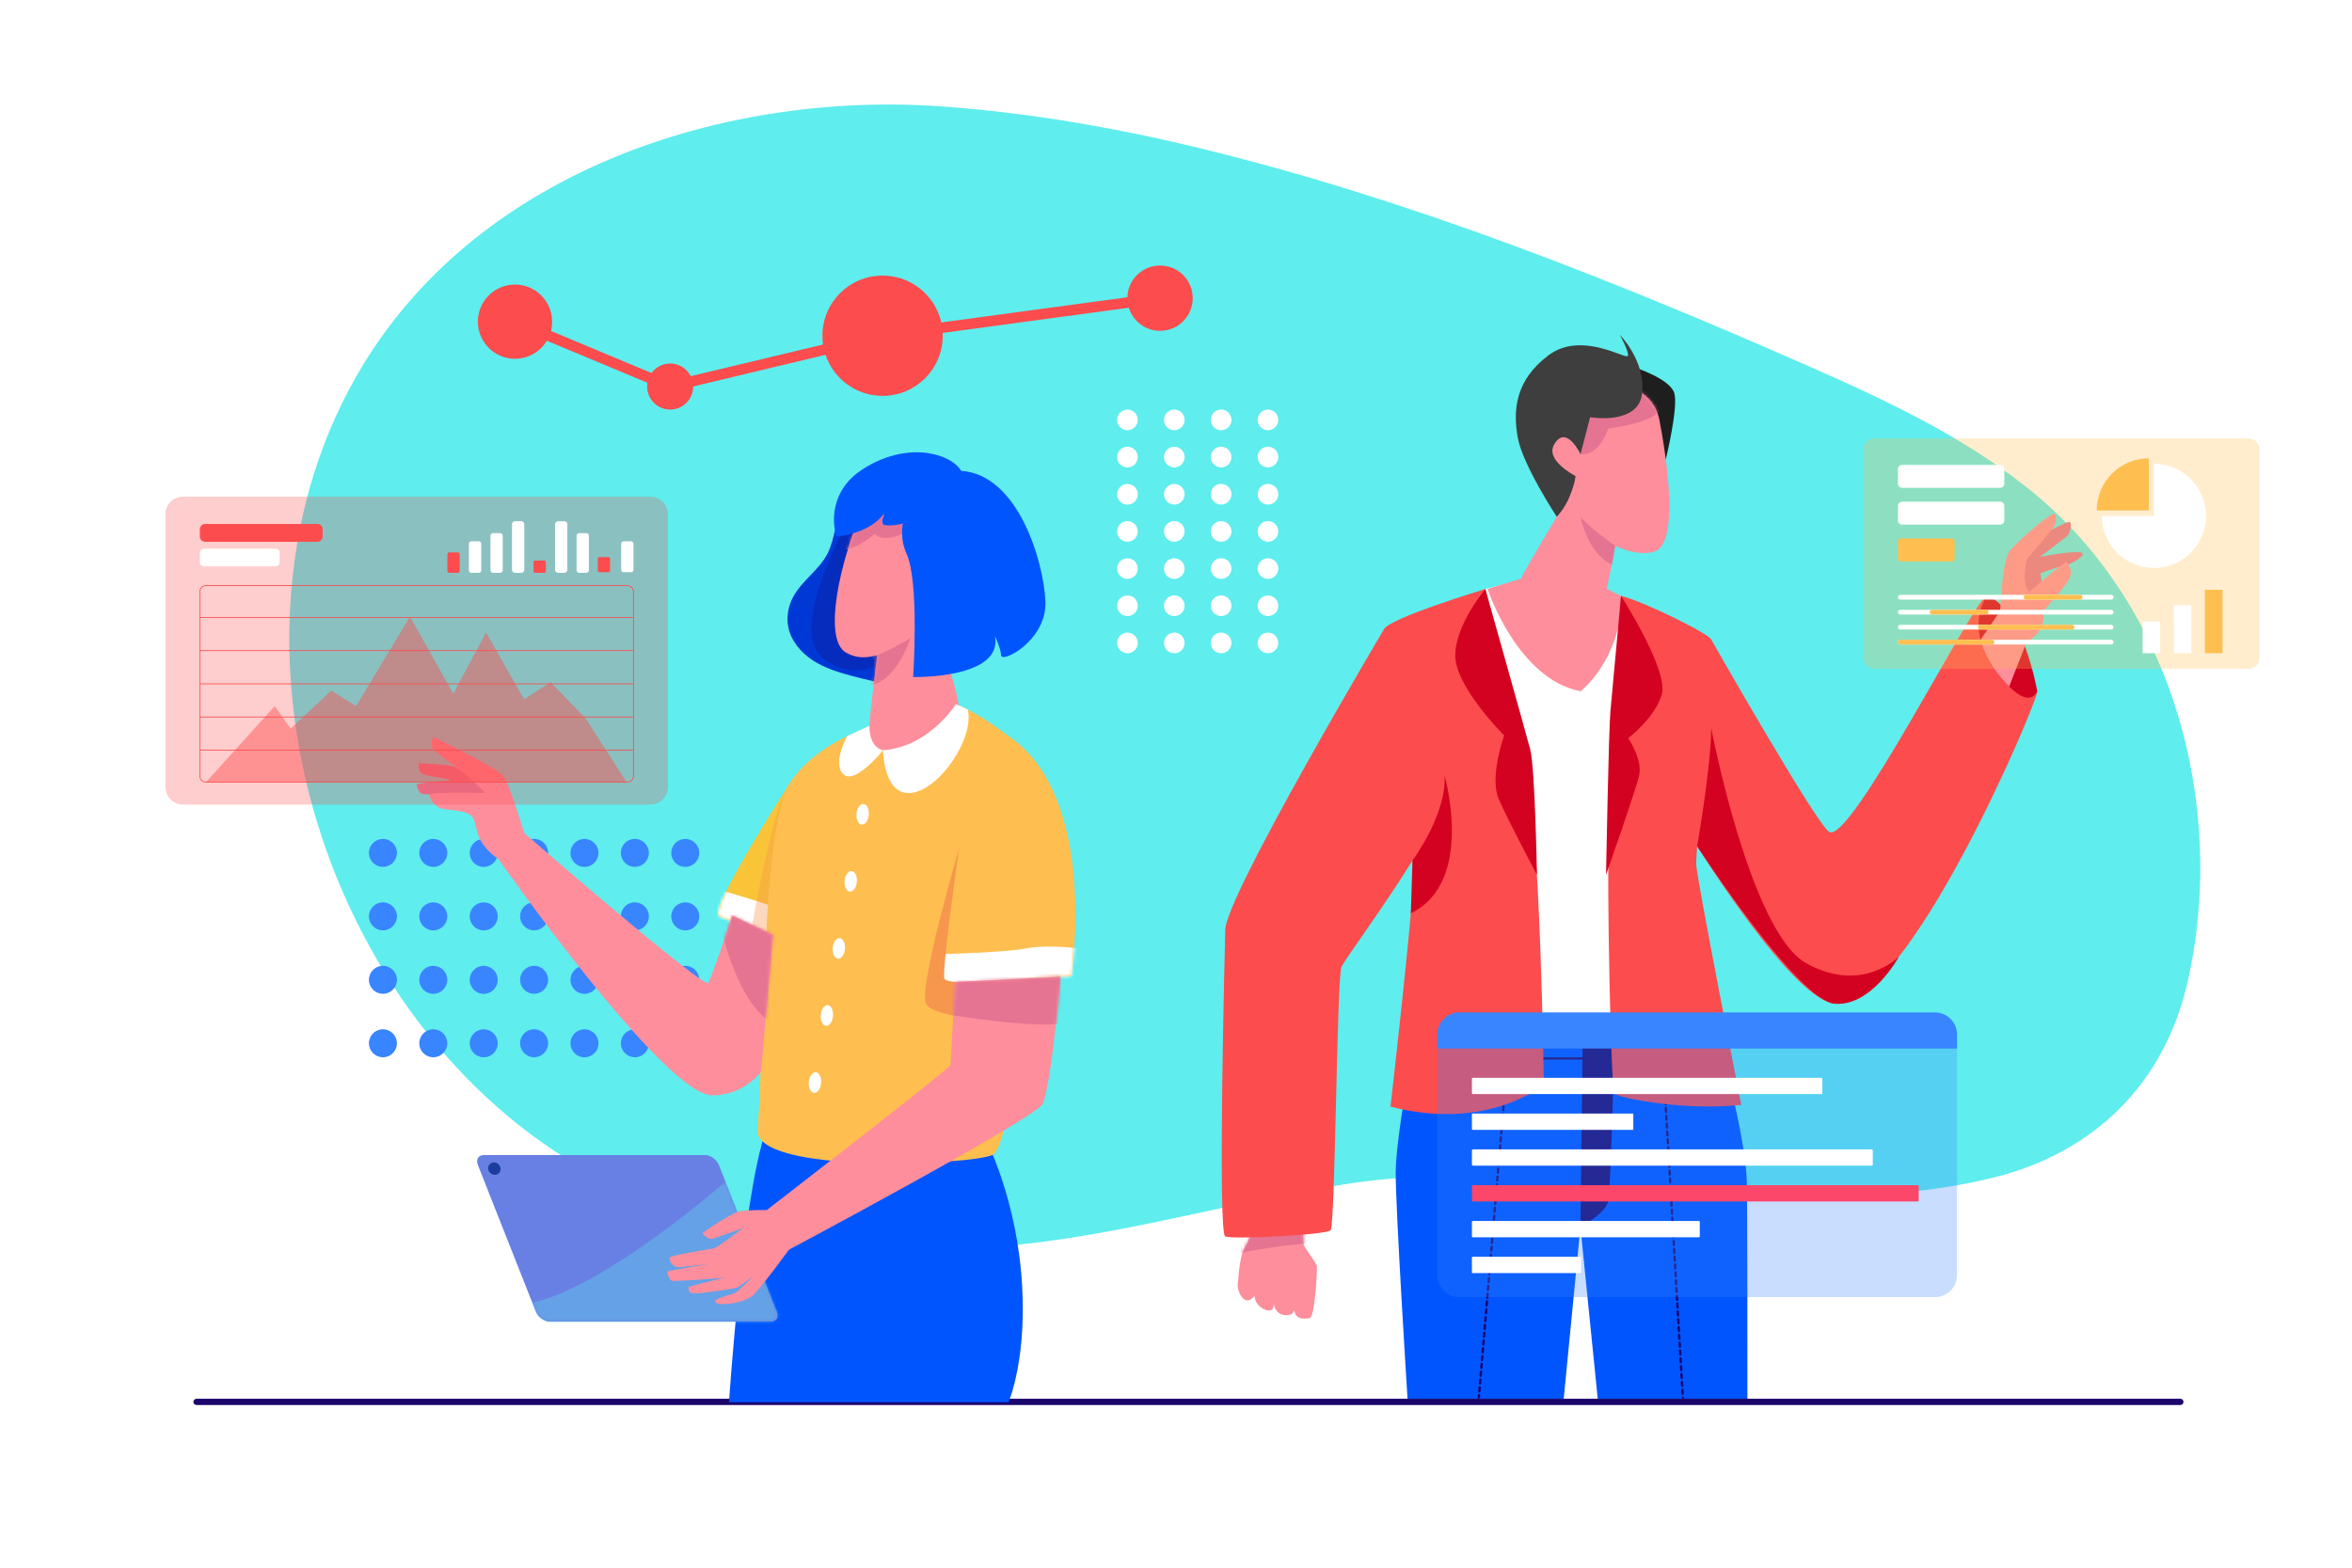 <svg xmlns="http://www.w3.org/2000/svg" width="750" height="500" viewBox="0 0 750 500" fill="none"><path d="M383.89 47.581C356.476 40.862 328.8 36.047 300.989 33.989C231.488 28.848 153.744 54.154 115.901 116.167C62.694 203.358 103.858 331.764 193.483 376.78C229.376 394.808 270.113 399.941 309.858 398.103C350.941 396.203 388.963 383.884 429.23 377.642C497.271 367.093 568.076 391.884 635.012 375.745C667.585 367.891 690.325 345.753 697.693 312.671C710.313 256.003 692.356 191.651 646.057 155.242C625.322 138.937 601.205 127.564 577.064 116.936C514.735 89.495 450.126 63.816 383.89 47.581Z" fill="#5FEDED"></path><path d="M452.619 323.105C452.619 323.105 445.057 361.472 445.057 373.964C445.057 386.455 448.838 446.237 448.838 446.237H498.624L503.962 391.363L509.494 446.237H557.215C557.215 446.237 557.243 381.674 557.003 376.289C556.155 357.197 544.544 320.156 544.544 320.156L452.619 323.105Z" fill="#0055FF"></path><mask id="mask0_323_12" style="mask-type:luminance" maskUnits="userSpaceOnUse" x="445" y="320" width="113" height="127"><path d="M452.619 323.105C452.619 323.105 445.057 361.472 445.057 373.964C445.057 386.455 448.838 446.237 448.838 446.237H498.624L503.962 391.363L509.494 446.237H557.215C557.215 446.237 557.243 381.674 557.003 376.289C556.155 357.197 544.544 320.156 544.544 320.156L452.619 323.105Z" fill="white"></path></mask><g mask="url(#mask0_323_12)"><path d="M504.75 326.588L503.962 391.363C503.962 391.363 511.875 387.1 512.823 383.196C513.772 379.293 514.959 324.689 514.959 324.689L504.75 326.588Z" fill="#1C056D"></path></g><mask id="mask1_323_12" style="mask-type:luminance" maskUnits="userSpaceOnUse" x="445" y="320" width="113" height="127"><path d="M452.619 323.105C452.619 323.105 445.057 361.472 445.057 373.964C445.057 386.455 448.838 446.237 448.838 446.237H498.624L503.962 391.363L509.494 446.237H557.215C557.215 446.237 557.243 381.674 557.003 376.289C556.155 357.197 544.544 320.156 544.544 320.156L452.619 323.105Z" fill="white"></path></mask><g mask="url(#mask1_323_12)"><path d="M555.911 337.964H442.337C442.13 337.964 441.962 337.796 441.962 337.589C441.962 337.382 442.13 337.214 442.337 337.214H555.911C556.118 337.214 556.286 337.382 556.286 337.589C556.286 337.796 556.118 337.964 555.911 337.964Z" fill="#1C056D"></path></g><mask id="mask2_323_12" style="mask-type:luminance" maskUnits="userSpaceOnUse" x="445" y="320" width="113" height="127"><path d="M452.619 323.105C452.619 323.105 445.057 361.472 445.057 373.964C445.057 386.455 448.838 446.237 448.838 446.237H498.624L503.962 391.363L509.494 446.237H557.215C557.215 446.237 557.243 381.674 557.003 376.289C556.155 357.197 544.544 320.156 544.544 320.156L452.619 323.105Z" fill="white"></path></mask><g mask="url(#mask2_323_12)"><path d="M471.525 446.612C471.515 446.612 471.504 446.611 471.493 446.61C471.287 446.593 471.134 446.412 471.151 446.205L471.257 444.96C471.274 444.753 471.453 444.603 471.662 444.618C471.868 444.635 472.022 444.817 472.004 445.023L471.899 446.269C471.882 446.464 471.718 446.612 471.525 446.612ZM471.736 444.121C471.725 444.121 471.715 444.12 471.704 444.12C471.498 444.102 471.344 443.921 471.362 443.714L471.467 442.469C471.485 442.262 471.665 442.112 471.873 442.127C472.079 442.144 472.232 442.326 472.215 442.532L472.109 443.778C472.093 443.973 471.929 444.121 471.736 444.121ZM471.947 441.63C471.936 441.63 471.926 441.629 471.915 441.629C471.709 441.611 471.555 441.43 471.573 441.223L471.678 439.978C471.696 439.771 471.875 439.621 472.084 439.636C472.29 439.653 472.443 439.835 472.426 440.041L472.32 441.287C472.304 441.482 472.14 441.63 471.947 441.63ZM472.158 439.139C472.147 439.139 472.137 439.138 472.126 439.137C471.92 439.12 471.766 438.938 471.784 438.732L471.89 437.487C471.907 437.28 472.091 437.125 472.295 437.145C472.501 437.162 472.655 437.344 472.637 437.55L472.531 438.796C472.515 438.991 472.351 439.139 472.158 439.139ZM472.369 436.648C472.359 436.648 472.348 436.647 472.337 436.646C472.131 436.629 471.978 436.447 471.995 436.241L472.101 434.995C472.118 434.789 472.303 434.638 472.506 434.653C472.712 434.671 472.866 434.852 472.848 435.059L472.743 436.304C472.726 436.5 472.562 436.648 472.369 436.648ZM472.58 434.157C472.569 434.157 472.559 434.156 472.548 434.155C472.342 434.138 472.188 433.956 472.206 433.75L472.311 432.504C472.329 432.298 472.509 432.147 472.717 432.162C472.923 432.18 473.076 432.361 473.059 432.568L472.953 433.813C472.937 434.009 472.773 434.157 472.58 434.157ZM472.791 431.665C472.78 431.665 472.77 431.665 472.759 431.664C472.553 431.647 472.399 431.465 472.417 431.259L472.523 430.013C472.54 429.807 472.719 429.655 472.928 429.671C473.134 429.689 473.287 429.87 473.27 430.077L473.164 431.322C473.148 431.518 472.984 431.665 472.791 431.665ZM473.002 429.174C472.991 429.174 472.981 429.174 472.97 429.173C472.764 429.156 472.61 428.974 472.628 428.768L472.733 427.522C472.751 427.316 472.929 427.164 473.139 427.18C473.345 427.198 473.498 427.379 473.481 427.586L473.375 428.831C473.359 429.027 473.195 429.174 473.002 429.174ZM473.213 426.683C473.202 426.683 473.192 426.683 473.181 426.682C472.975 426.664 472.821 426.483 472.839 426.276L472.944 425.031C472.962 424.825 473.147 424.673 473.35 424.689C473.556 424.706 473.709 424.888 473.692 425.094L473.586 426.34C473.57 426.536 473.406 426.683 473.213 426.683ZM473.424 424.192C473.413 424.192 473.403 424.192 473.392 424.191C473.185 424.174 473.032 423.992 473.05 423.786L473.155 422.54C473.172 422.334 473.352 422.182 473.561 422.198C473.767 422.216 473.92 422.397 473.903 422.604L473.797 423.849C473.781 424.045 473.617 424.192 473.424 424.192ZM473.635 421.701C473.624 421.701 473.614 421.701 473.603 421.7C473.397 421.682 473.243 421.501 473.261 421.294L473.366 420.049C473.384 419.843 473.567 419.69 473.772 419.707C473.978 419.725 474.131 419.906 474.114 420.113L474.008 421.358C473.992 421.553 473.828 421.701 473.635 421.701ZM473.846 419.21C473.835 419.21 473.825 419.21 473.814 419.209C473.608 419.191 473.454 419.01 473.472 418.803L473.577 417.558C473.595 417.351 473.775 417.199 473.983 417.216C474.189 417.233 474.342 417.415 474.325 417.621L474.219 418.867C474.203 419.062 474.039 419.21 473.846 419.21ZM474.057 416.719C474.046 416.719 474.036 416.718 474.025 416.718C473.819 416.7 473.665 416.519 473.683 416.312L473.788 415.067C473.806 414.86 473.99 414.708 474.194 414.725C474.4 414.742 474.553 414.924 474.536 415.13L474.43 416.376C474.414 416.571 474.25 416.719 474.057 416.719ZM474.268 414.228C474.257 414.228 474.247 414.227 474.236 414.227C474.029 414.209 473.876 414.028 473.894 413.821L473.999 412.576C474.017 412.369 474.196 412.221 474.405 412.234C474.611 412.251 474.764 412.433 474.747 412.639L474.641 413.885C474.625 414.08 474.461 414.228 474.268 414.228ZM474.479 411.737C474.468 411.737 474.457 411.736 474.447 411.735C474.24 411.718 474.087 411.536 474.105 411.33L474.21 410.085C474.228 409.878 474.411 409.73 474.616 409.743C474.822 409.76 474.975 409.942 474.958 410.148L474.852 411.393C474.836 411.589 474.672 411.737 474.479 411.737ZM474.69 409.246C474.679 409.246 474.669 409.245 474.658 409.244C474.451 409.227 474.298 409.045 474.316 408.839L474.421 407.593C474.438 407.387 474.619 407.239 474.827 407.251C475.033 407.269 475.186 407.45 475.169 407.657L475.063 408.902C475.047 409.098 474.882 409.246 474.69 409.246ZM474.901 406.755C474.89 406.755 474.879 406.754 474.869 406.753C474.662 406.736 474.509 406.554 474.527 406.348L474.633 405.103C474.65 404.896 474.834 404.748 475.038 404.761C475.244 404.778 475.397 404.96 475.38 405.166L475.274 406.411C475.257 406.607 475.093 406.755 474.901 406.755ZM475.112 404.264C475.101 404.264 475.091 404.263 475.08 404.262C474.873 404.245 474.72 404.063 474.738 403.857L474.843 402.611C474.861 402.405 475.044 402.256 475.249 402.269C475.455 402.287 475.608 402.468 475.591 402.675L475.485 403.92C475.469 404.116 475.305 404.264 475.112 404.264ZM475.323 401.772C475.312 401.772 475.301 401.772 475.291 401.771C475.084 401.754 474.931 401.572 474.949 401.366L475.054 400.12C475.072 399.914 475.257 399.765 475.46 399.778C475.666 399.796 475.819 399.977 475.802 400.184L475.696 401.429C475.68 401.625 475.516 401.772 475.323 401.772ZM475.534 399.281C475.523 399.281 475.513 399.281 475.502 399.28C475.295 399.263 475.142 399.081 475.16 398.875L475.265 397.629C475.282 397.423 475.462 397.269 475.671 397.287C475.877 397.305 476.03 397.486 476.013 397.693L475.907 398.938C475.891 399.134 475.726 399.281 475.534 399.281ZM475.745 396.79C475.734 396.79 475.724 396.79 475.713 396.789C475.506 396.771 475.353 396.59 475.371 396.383L475.476 395.138C475.494 394.932 475.673 394.782 475.882 394.796C476.088 394.814 476.241 394.995 476.223 395.202L476.118 396.447C476.101 396.642 475.937 396.79 475.745 396.79ZM475.956 394.299C475.945 394.299 475.934 394.299 475.923 394.298C475.717 394.28 475.564 394.099 475.581 393.892L475.687 392.647C475.704 392.44 475.887 392.291 476.092 392.305C476.299 392.322 476.452 392.504 476.434 392.71L476.329 393.956C476.312 394.151 476.148 394.299 475.956 394.299ZM476.167 391.808C476.156 391.808 476.145 391.808 476.134 391.807C475.928 391.789 475.775 391.608 475.792 391.401L475.898 390.156C475.916 389.949 476.1 389.8 476.304 389.814C476.51 389.831 476.663 390.013 476.645 390.219L476.54 391.465C476.523 391.661 476.359 391.808 476.167 391.808ZM476.378 389.317C476.367 389.317 476.357 389.317 476.346 389.316C476.139 389.298 475.986 389.117 476.004 388.91L476.109 387.665C476.127 387.458 476.31 387.309 476.515 387.323C476.721 387.34 476.874 387.522 476.857 387.728L476.751 388.974C476.735 389.169 476.57 389.317 476.378 389.317ZM476.589 386.826C476.578 386.826 476.568 386.826 476.557 386.825C476.35 386.807 476.197 386.626 476.215 386.419L476.32 385.174C476.338 384.967 476.516 384.817 476.726 384.832C476.932 384.849 477.085 385.031 477.068 385.237L476.962 386.483C476.945 386.678 476.781 386.826 476.589 386.826ZM476.8 384.335C476.789 384.335 476.778 384.334 476.767 384.334C476.561 384.316 476.408 384.135 476.425 383.928L476.531 382.683C476.548 382.476 476.729 382.326 476.936 382.341C477.143 382.358 477.296 382.54 477.278 382.746L477.173 383.992C477.156 384.187 476.992 384.335 476.8 384.335ZM477.011 381.844C477 381.844 476.989 381.843 476.978 381.843C476.772 381.825 476.619 381.644 476.636 381.437L476.742 380.192C476.759 379.985 476.939 379.83 477.147 379.85C477.354 379.867 477.507 380.049 477.489 380.255L477.384 381.501C477.367 381.696 477.203 381.844 477.011 381.844ZM477.222 379.353C477.211 379.353 477.2 379.352 477.189 379.351C476.983 379.334 476.83 379.152 476.847 378.946L476.953 377.7C476.97 377.494 477.154 377.343 477.358 377.358C477.565 377.376 477.718 377.557 477.7 377.764L477.595 379.009C477.578 379.205 477.414 379.353 477.222 379.353ZM477.433 376.862C477.422 376.862 477.411 376.861 477.4 376.86C477.194 376.843 477.041 376.661 477.058 376.455L477.164 375.209C477.181 375.003 477.36 374.852 477.569 374.867C477.776 374.885 477.929 375.066 477.911 375.273L477.806 376.518C477.789 376.714 477.625 376.862 477.433 376.862ZM477.644 374.37C477.633 374.37 477.622 374.37 477.611 374.369C477.405 374.352 477.252 374.17 477.269 373.964L477.375 372.718C477.392 372.512 477.572 372.361 477.78 372.376C477.987 372.394 478.14 372.575 478.122 372.782L478.017 374.027C478 374.223 477.836 374.37 477.644 374.37ZM477.855 371.88C477.844 371.88 477.833 371.879 477.822 371.878C477.616 371.861 477.463 371.679 477.48 371.473L477.586 370.227C477.603 370.021 477.782 369.87 477.991 369.885C478.198 369.903 478.351 370.084 478.333 370.291L478.228 371.536C478.211 371.732 478.047 371.88 477.855 371.88ZM478.066 369.388C478.055 369.388 478.044 369.388 478.033 369.387C477.827 369.37 477.674 369.188 477.691 368.982L477.797 367.736C477.814 367.53 477.997 367.378 478.202 367.394C478.409 367.412 478.562 367.593 478.544 367.8L478.439 369.045C478.422 369.241 478.258 369.388 478.066 369.388ZM478.276 366.897C478.266 366.897 478.255 366.897 478.244 366.896C478.038 366.879 477.885 366.697 477.902 366.491L478.008 365.245C478.025 365.039 478.205 364.887 478.413 364.903C478.619 364.921 478.773 365.102 478.755 365.309L478.65 366.554C478.633 366.75 478.469 366.897 478.276 366.897ZM478.487 364.406C478.477 364.406 478.466 364.406 478.455 364.405C478.249 364.387 478.096 364.206 478.113 363.999L478.219 362.754C478.236 362.548 478.416 362.394 478.624 362.412C478.83 362.43 478.984 362.611 478.966 362.818L478.86 364.063C478.844 364.258 478.68 364.406 478.487 364.406ZM478.698 361.915C478.688 361.915 478.677 361.915 478.666 361.914C478.46 361.896 478.307 361.715 478.324 361.508L478.43 360.263C478.447 360.056 478.626 359.907 478.835 359.921C479.041 359.938 479.195 360.12 479.177 360.326L479.072 361.572C479.055 361.767 478.891 361.915 478.698 361.915ZM478.909 359.424C478.899 359.424 478.888 359.423 478.877 359.423C478.671 359.405 478.518 359.223 478.535 359.017L478.641 357.772C478.658 357.565 478.843 357.411 479.046 357.43C479.253 357.447 479.406 357.629 479.388 357.835L479.283 359.081C479.266 359.276 479.102 359.424 478.909 359.424ZM479.12 356.933C479.11 356.933 479.099 356.932 479.088 356.931C478.882 356.914 478.729 356.733 478.746 356.526L478.852 355.281C478.869 355.074 479.053 354.924 479.257 354.939C479.463 354.956 479.617 355.138 479.599 355.344L479.494 356.59C479.477 356.785 479.313 356.933 479.12 356.933ZM479.331 354.442C479.321 354.442 479.31 354.441 479.299 354.441C479.093 354.423 478.94 354.242 478.957 354.035L479.063 352.79C479.08 352.583 479.264 352.433 479.468 352.448C479.674 352.465 479.828 352.647 479.81 352.853L479.705 354.099C479.688 354.294 479.524 354.442 479.331 354.442ZM479.542 351.951C479.532 351.951 479.521 351.95 479.51 351.95C479.304 351.932 479.151 351.751 479.168 351.544L479.274 350.299C479.291 350.092 479.469 349.942 479.679 349.957C479.885 349.974 480.039 350.156 480.021 350.362L479.916 351.608C479.899 351.803 479.735 351.951 479.542 351.951ZM479.753 349.46C479.743 349.46 479.732 349.459 479.721 349.458C479.515 349.441 479.362 349.259 479.379 349.053L479.485 347.808C479.502 347.601 479.682 347.45 479.89 347.466C480.096 347.483 480.25 347.665 480.232 347.871L480.127 349.116C480.11 349.312 479.946 349.46 479.753 349.46ZM479.964 346.969C479.953 346.969 479.943 346.968 479.932 346.967C479.726 346.95 479.572 346.768 479.59 346.562L479.695 345.316C479.713 345.11 479.897 344.959 480.101 344.974C480.307 344.992 480.46 345.173 480.443 345.38L480.337 346.625C480.321 346.821 480.157 346.969 479.964 346.969ZM480.175 344.477C480.164 344.477 480.154 344.477 480.143 344.476C479.937 344.459 479.783 344.277 479.801 344.071L479.906 342.825C479.924 342.619 480.107 342.468 480.312 342.483C480.518 342.501 480.671 342.682 480.654 342.889L480.548 344.134C480.532 344.33 480.368 344.477 480.175 344.477ZM480.386 341.986C480.376 341.986 480.365 341.986 480.354 341.985C480.148 341.968 479.995 341.786 480.012 341.58L480.118 340.334C480.135 340.128 480.32 339.976 480.523 339.992C480.729 340.01 480.883 340.191 480.865 340.398L480.759 341.643C480.743 341.839 480.579 341.986 480.386 341.986ZM480.597 339.495C480.587 339.495 480.576 339.495 480.565 339.494C480.359 339.477 480.206 339.295 480.223 339.089L480.329 337.843C480.346 337.637 480.526 337.488 480.734 337.501C480.94 337.519 481.094 337.7 481.076 337.907L480.971 339.152C480.954 339.348 480.79 339.495 480.597 339.495ZM480.808 337.004C480.797 337.004 480.787 337.004 480.776 337.003C480.57 336.986 480.416 336.804 480.434 336.598L480.539 335.352C480.557 335.146 480.736 334.996 480.945 335.01C481.151 335.028 481.304 335.209 481.287 335.416L481.181 336.661C481.165 336.857 481.001 337.004 480.808 337.004ZM481.019 334.513C481.008 334.513 480.998 334.513 480.987 334.512C480.781 334.495 480.627 334.313 480.645 334.107L480.703 333.418C480.721 333.211 480.9 333.058 481.109 333.076C481.315 333.093 481.468 333.275 481.45 333.481L481.392 334.17C481.376 334.366 481.212 334.513 481.019 334.513Z" fill="#1C056D"></path></g><mask id="mask3_323_12" style="mask-type:luminance" maskUnits="userSpaceOnUse" x="445" y="320" width="113" height="127"><path d="M452.619 323.105C452.619 323.105 445.057 361.472 445.057 373.964C445.057 386.455 448.838 446.237 448.838 446.237H498.624L503.962 391.363L509.494 446.237H557.215C557.215 446.237 557.243 381.674 557.003 376.289C556.155 357.197 544.544 320.156 544.544 320.156L452.619 323.105Z" fill="white"></path></mask><g mask="url(#mask3_323_12)"><path d="M536.836 449.855C536.639 449.855 536.474 449.701 536.462 449.502L536.389 448.254C536.377 448.047 536.535 447.87 536.741 447.858C536.951 447.842 537.125 448.004 537.138 448.21L537.211 449.458C537.223 449.665 537.065 449.842 536.859 449.854C536.851 449.855 536.844 449.855 536.836 449.855ZM536.69 447.359C536.493 447.359 536.328 447.206 536.316 447.006L536.243 445.758C536.23 445.552 536.388 445.374 536.595 445.362C536.807 445.346 536.979 445.508 536.991 445.714L537.064 446.962C537.077 447.169 536.919 447.347 536.712 447.359C536.704 447.359 536.697 447.359 536.69 447.359ZM536.543 444.863C536.346 444.863 536.181 444.71 536.169 444.51L536.096 443.263C536.084 443.056 536.242 442.878 536.448 442.866C536.657 442.85 536.833 443.012 536.845 443.219L536.918 444.466C536.93 444.673 536.772 444.851 536.566 444.863C536.558 444.863 536.551 444.863 536.543 444.863ZM536.397 442.368C536.2 442.368 536.035 442.214 536.023 442.015L535.95 440.767C535.937 440.56 536.095 440.383 536.302 440.371C536.514 440.354 536.686 440.517 536.698 440.723L536.771 441.971C536.784 442.178 536.626 442.355 536.419 442.367C536.412 442.368 536.404 442.368 536.397 442.368ZM536.25 439.872C536.053 439.872 535.888 439.718 535.876 439.519L535.803 438.271C535.791 438.064 535.949 437.887 536.155 437.875C536.364 437.858 536.539 438.021 536.552 438.227L536.625 439.475C536.637 439.682 536.479 439.859 536.273 439.871C536.265 439.872 536.258 439.872 536.25 439.872ZM536.103 437.376C535.906 437.376 535.741 437.223 535.73 437.023L535.656 435.776C535.644 435.569 535.802 435.391 536.009 435.379C536.214 435.368 536.393 435.525 536.405 435.732L536.478 436.979C536.49 437.186 536.333 437.364 536.126 437.376C536.118 437.376 536.111 437.376 536.103 437.376ZM535.957 434.881C535.76 434.881 535.595 434.727 535.583 434.528L535.51 433.28C535.498 433.073 535.655 432.895 535.862 432.883C536.071 432.866 536.246 433.029 536.258 433.236L536.332 434.484C536.344 434.69 536.186 434.868 535.979 434.88C535.972 434.88 535.964 434.881 535.957 434.881ZM535.811 432.385C535.613 432.385 535.448 432.231 535.437 432.032L535.363 430.784C535.351 430.577 535.509 430.4 535.716 430.388C535.923 430.372 536.1 430.533 536.112 430.74L536.185 431.988C536.197 432.195 536.04 432.372 535.833 432.384C535.825 432.385 535.818 432.385 535.811 432.385ZM535.664 429.889C535.467 429.889 535.302 429.736 535.29 429.536L535.217 428.289C535.205 428.082 535.362 427.904 535.569 427.892C535.777 427.881 535.953 428.038 535.965 428.245L536.039 429.492C536.051 429.699 535.893 429.877 535.686 429.889C535.679 429.889 535.672 429.889 535.664 429.889ZM535.518 427.393C535.32 427.393 535.155 427.24 535.144 427.04L535.07 425.793C535.058 425.586 535.216 425.408 535.423 425.396C535.634 425.385 535.807 425.542 535.819 425.749L535.892 426.996C535.904 427.203 535.747 427.381 535.54 427.393C535.532 427.393 535.525 427.393 535.518 427.393ZM535.371 424.898C535.174 424.898 535.009 424.744 534.997 424.545L534.924 423.297C534.912 423.09 535.069 422.913 535.276 422.901C535.484 422.889 535.66 423.047 535.672 423.253L535.746 424.501C535.758 424.708 535.6 424.885 535.393 424.897C535.386 424.898 535.379 424.898 535.371 424.898ZM535.225 422.402C535.027 422.402 534.862 422.248 534.851 422.049L534.777 420.801C534.765 420.594 534.923 420.417 535.13 420.405C535.341 420.392 535.514 420.551 535.526 420.757L535.599 422.005C535.611 422.212 535.454 422.389 535.247 422.401C535.239 422.402 535.232 422.402 535.225 422.402ZM535.078 419.906C534.881 419.906 534.716 419.753 534.704 419.553L534.631 418.306C534.619 418.099 534.777 417.921 534.983 417.909C535.191 417.897 535.367 418.055 535.38 418.262L535.453 419.509C535.465 419.716 535.307 419.894 535.101 419.906C535.093 419.906 535.086 419.906 535.078 419.906ZM534.932 417.411C534.735 417.411 534.57 417.257 534.558 417.058L534.485 415.81C534.472 415.603 534.63 415.426 534.837 415.414C535.048 415.401 535.221 415.559 535.233 415.766L535.306 417.014C535.319 417.221 535.161 417.398 534.954 417.41C534.946 417.411 534.939 417.411 534.932 417.411ZM534.785 414.915C534.588 414.915 534.423 414.761 534.411 414.562L534.338 413.314C534.326 413.107 534.483 412.93 534.69 412.918C534.894 412.902 535.074 413.063 535.086 413.27L535.16 414.518C535.172 414.725 535.014 414.902 534.807 414.914C534.8 414.915 534.792 414.915 534.785 414.915ZM534.638 412.419C534.441 412.419 534.276 412.266 534.265 412.066L534.191 410.819C534.179 410.612 534.337 410.434 534.544 410.422C534.755 410.409 534.928 410.568 534.94 410.775L535.013 412.022C535.025 412.229 534.868 412.407 534.661 412.419C534.653 412.419 534.646 412.419 534.638 412.419ZM534.492 409.924C534.295 409.924 534.13 409.77 534.118 409.571L534.045 408.323C534.033 408.116 534.19 407.938 534.397 407.926C534.605 407.912 534.781 408.072 534.793 408.279L534.867 409.527C534.879 409.733 534.721 409.911 534.514 409.923C534.507 409.923 534.499 409.924 534.492 409.924ZM534.346 407.428C534.148 407.428 533.983 407.274 533.972 407.075L533.898 405.827C533.886 405.62 534.044 405.443 534.251 405.431C534.461 405.417 534.635 405.576 534.647 405.783L534.72 407.031C534.732 407.238 534.575 407.415 534.368 407.427C534.36 407.428 534.353 407.428 534.346 407.428ZM534.199 404.932C534.002 404.932 533.837 404.778 533.825 404.579L533.752 403.331C533.74 403.125 533.897 402.947 534.104 402.935C534.311 402.92 534.488 403.081 534.5 403.287L534.574 404.535C534.586 404.742 534.428 404.919 534.221 404.931C534.214 404.932 534.206 404.932 534.199 404.932ZM534.053 402.436C533.855 402.436 533.69 402.283 533.679 402.083L533.605 400.836C533.593 400.629 533.751 400.451 533.958 400.439C534.161 400.429 534.342 400.585 534.354 400.792L534.427 402.039C534.439 402.246 534.282 402.424 534.075 402.436C534.067 402.436 534.06 402.436 534.053 402.436ZM533.906 399.941C533.709 399.941 533.544 399.787 533.532 399.588L533.459 398.34C533.447 398.133 533.604 397.956 533.811 397.944C534.018 397.929 534.195 398.089 534.207 398.296L534.281 399.544C534.293 399.751 534.135 399.928 533.928 399.94C533.921 399.941 533.913 399.941 533.906 399.941ZM533.76 397.445C533.562 397.445 533.397 397.291 533.386 397.092L533.312 395.844C533.3 395.637 533.458 395.46 533.665 395.448C533.875 395.432 534.049 395.593 534.061 395.8L534.134 397.048C534.146 397.255 533.989 397.432 533.782 397.444C533.774 397.445 533.767 397.445 533.76 397.445ZM533.613 394.949C533.416 394.949 533.251 394.796 533.239 394.596L533.166 393.349C533.154 393.142 533.311 392.964 533.518 392.952C533.732 392.937 533.902 393.098 533.914 393.305L533.988 394.552C534 394.759 533.842 394.937 533.635 394.949C533.628 394.949 533.62 394.949 533.613 394.949ZM533.466 392.454C533.269 392.454 533.104 392.3 533.092 392.101L533.019 390.853C533.007 390.646 533.165 390.469 533.371 390.457C533.582 390.441 533.755 390.602 533.768 390.809L533.841 392.057C533.853 392.263 533.695 392.441 533.489 392.453C533.481 392.453 533.474 392.454 533.466 392.454ZM533.32 389.958C533.123 389.958 532.958 389.804 532.946 389.605L532.873 388.357C532.86 388.15 533.018 387.973 533.225 387.961C533.438 387.945 533.609 388.107 533.621 388.313L533.694 389.561C533.707 389.768 533.549 389.945 533.342 389.957C533.335 389.958 533.327 389.958 533.32 389.958ZM533.173 387.462C532.976 387.462 532.811 387.309 532.799 387.109L532.726 385.862C532.714 385.655 532.872 385.477 533.078 385.465C533.288 385.449 533.462 385.611 533.475 385.818L533.548 387.065C533.56 387.272 533.402 387.45 533.196 387.462C533.188 387.462 533.181 387.462 533.173 387.462ZM533.027 384.967C532.83 384.967 532.665 384.813 532.653 384.614L532.58 383.366C532.567 383.159 532.725 382.981 532.932 382.969C533.138 382.96 533.316 383.115 533.328 383.322L533.401 384.57C533.414 384.776 533.256 384.954 533.049 384.966C533.042 384.966 533.034 384.967 533.027 384.967ZM532.881 382.471C532.683 382.471 532.518 382.317 532.507 382.118L532.433 380.87C532.421 380.663 532.579 380.486 532.786 380.474C532.995 380.457 533.17 380.62 533.182 380.826L533.255 382.074C533.267 382.281 533.11 382.458 532.903 382.47C532.895 382.471 532.888 382.471 532.881 382.471ZM532.734 379.975C532.537 379.975 532.372 379.821 532.36 379.622L532.287 378.374C532.275 378.168 532.432 377.99 532.639 377.978C532.852 377.961 533.023 378.124 533.035 378.33L533.109 379.578C533.121 379.785 532.963 379.962 532.756 379.974C532.749 379.975 532.741 379.975 532.734 379.975ZM532.588 377.479C532.39 377.479 532.225 377.326 532.214 377.126L532.14 375.879C532.128 375.672 532.286 375.494 532.493 375.482C532.702 375.465 532.877 375.628 532.889 375.835L532.962 377.082C532.974 377.289 532.817 377.467 532.61 377.479C532.602 377.479 532.595 377.479 532.588 377.479ZM532.441 374.984C532.244 374.984 532.079 374.83 532.067 374.631L531.994 373.383C531.982 373.176 532.139 372.999 532.346 372.987C532.559 372.969 532.73 373.133 532.742 373.339L532.816 374.587C532.828 374.794 532.67 374.971 532.463 374.983C532.456 374.984 532.448 374.984 532.441 374.984ZM532.295 372.488C532.097 372.488 531.932 372.334 531.921 372.135L531.847 370.887C531.835 370.68 531.993 370.503 532.2 370.491C532.409 370.479 532.584 370.637 532.596 370.843L532.669 372.091C532.681 372.298 532.524 372.475 532.317 372.487C532.309 372.488 532.302 372.488 532.295 372.488ZM532.148 369.992C531.951 369.992 531.786 369.839 531.774 369.639L531.701 368.392C531.688 368.185 531.846 368.007 532.053 367.995C532.266 367.984 532.437 368.141 532.449 368.348L532.522 369.595C532.535 369.802 532.377 369.98 532.17 369.992C532.162 369.992 532.155 369.992 532.148 369.992ZM532.001 367.497C531.804 367.497 531.639 367.343 531.627 367.144L531.554 365.896C531.542 365.689 531.7 365.511 531.906 365.499C532.115 365.487 532.291 365.645 532.303 365.852L532.376 367.1C532.388 367.306 532.23 367.484 532.024 367.496C532.016 367.496 532.009 367.497 532.001 367.497ZM531.855 365.001C531.658 365.001 531.493 364.847 531.481 364.648L531.408 363.4C531.395 363.193 531.553 363.016 531.76 363.004C531.972 362.992 532.144 363.15 532.156 363.356L532.229 364.604C532.242 364.811 532.084 364.988 531.877 365C531.87 365.001 531.862 365.001 531.855 365.001ZM531.708 362.505C531.511 362.505 531.346 362.351 531.334 362.152L531.261 360.904C531.249 360.698 531.407 360.52 531.613 360.508C531.822 360.495 531.997 360.654 532.01 360.86L532.083 362.108C532.095 362.315 531.937 362.492 531.731 362.504C531.723 362.505 531.716 362.505 531.708 362.505ZM531.562 360.009C531.365 360.009 531.2 359.856 531.188 359.656L531.115 358.409C531.102 358.202 531.26 358.024 531.467 358.012C531.679 357.999 531.851 358.158 531.863 358.365L531.936 359.612C531.949 359.819 531.791 359.997 531.584 360.009C531.577 360.009 531.569 360.009 531.562 360.009ZM531.415 357.514C531.218 357.514 531.053 357.36 531.041 357.161L530.968 355.913C530.956 355.706 531.114 355.529 531.32 355.517C531.529 355.504 531.704 355.662 531.717 355.869L531.79 357.117C531.802 357.324 531.644 357.501 531.438 357.513C531.43 357.514 531.423 357.514 531.415 357.514ZM531.269 355.018C531.072 355.018 530.907 354.864 530.895 354.665L530.822 353.417C530.809 353.21 530.967 353.033 531.174 353.021C531.386 353.007 531.558 353.166 531.57 353.373L531.643 354.621C531.656 354.828 531.498 355.005 531.291 355.017C531.284 355.018 531.276 355.018 531.269 355.018ZM531.122 352.522C530.925 352.522 530.76 352.369 530.748 352.169L530.675 350.922C530.663 350.715 530.821 350.537 531.027 350.525C531.236 350.512 531.411 350.671 531.424 350.878L531.497 352.125C531.509 352.332 531.351 352.51 531.145 352.522C531.137 352.522 531.13 352.522 531.122 352.522ZM530.976 350.027C530.779 350.027 530.614 349.873 530.602 349.674L530.529 348.426C530.516 348.219 530.674 348.041 530.881 348.029C531.092 348.015 531.265 348.175 531.277 348.382L531.35 349.63C531.363 349.836 531.205 350.014 530.998 350.026C530.991 350.026 530.983 350.027 530.976 350.027ZM530.829 347.531C530.632 347.531 530.467 347.377 530.455 347.178L530.382 345.93C530.37 345.723 530.527 345.546 530.734 345.534C530.942 345.523 531.118 345.68 531.13 345.886L531.204 347.134C531.216 347.341 531.058 347.518 530.852 347.53C530.844 347.531 530.837 347.531 530.829 347.531ZM530.683 345.035C530.486 345.035 530.321 344.882 530.309 344.682L530.236 343.435C530.223 343.228 530.381 343.05 530.588 343.038C530.799 343.024 530.972 343.184 530.984 343.391L531.057 344.638C531.07 344.845 530.912 345.023 530.705 345.035C530.697 345.035 530.69 345.035 530.683 345.035ZM530.536 342.539C530.339 342.539 530.174 342.386 530.162 342.186L530.089 340.939C530.077 340.732 530.235 340.554 530.441 340.542C530.649 340.527 530.825 340.688 530.838 340.895L530.911 342.142C530.923 342.349 530.765 342.527 530.559 342.539C530.551 342.539 530.544 342.539 530.536 342.539ZM530.39 340.044C530.193 340.044 530.028 339.89 530.016 339.691L529.943 338.443C529.93 338.236 530.088 338.059 530.295 338.047C530.506 338.032 530.679 338.192 530.691 338.399L530.764 339.647C530.777 339.854 530.619 340.031 530.412 340.043C530.404 340.044 530.397 340.044 530.39 340.044ZM530.243 337.548C530.046 337.548 529.881 337.394 529.869 337.195L529.796 335.947C529.784 335.74 529.942 335.563 530.148 335.551C530.356 335.535 530.532 335.696 530.545 335.903L530.618 337.151C530.63 337.358 530.472 337.535 530.266 337.547C530.258 337.548 530.251 337.548 530.243 337.548Z" fill="#1C056D"></path></g><path d="M473.654 187.869C473.654 187.869 491.825 182.987 494.951 183.237C498.077 183.487 519.187 191.054 519.187 191.054L523.651 328.097H477.857L473.654 187.869Z" fill="white"></path><path d="M521.134 117.136C521.134 117.136 532.639 120.813 533.918 125.45C535.197 130.086 531.181 146.513 531.181 146.513L517.61 131.825L521.134 117.136Z" fill="#1E1E1E"></path><path d="M529.16 133.978C528.168 128.755 524.195 124.542 518.996 123.429C509.773 121.454 498.182 125.21 494.941 128.831C490.433 133.869 497.201 155.523 499.069 160.417C499.069 160.417 486.422 181.322 485.064 184.489C485.057 184.507 485.053 184.526 485.047 184.544L474.354 187.828C474.354 187.828 483.736 216.526 503.99 220.467C503.99 220.467 516.729 210.859 517.341 190.246L512.347 187.82C513.453 182.84 514.562 177.451 515.053 174.083C519.213 176.028 523.571 177.028 527.324 175.996C535.753 173.676 531.406 145.801 529.16 133.978Z" fill="#FE8E9C"></path><mask id="mask4_323_12" style="mask-type:luminance" maskUnits="userSpaceOnUse" x="474" y="122" width="59" height="99"><path d="M529.16 133.978C528.168 128.755 524.195 124.542 518.996 123.429C509.773 121.454 498.182 125.21 494.941 128.831C490.433 133.869 497.201 155.523 499.069 160.417C499.069 160.417 486.422 181.322 485.064 184.489C485.057 184.507 485.053 184.526 485.047 184.544L474.354 187.828C474.354 187.828 483.736 216.526 503.99 220.467C503.99 220.467 516.729 210.859 517.341 190.246L512.347 187.82C513.453 182.84 514.562 177.451 515.053 174.083C519.213 176.028 523.571 177.028 527.324 175.996C535.753 173.676 531.406 145.801 529.16 133.978Z" fill="white"></path></mask><g mask="url(#mask4_323_12)"><path d="M529.156 130.563C529.156 130.563 529.297 134.397 512.823 136.673C512.823 136.673 510.204 145.409 503.99 144.868C503.99 144.868 503.737 132.731 505.471 130.78C507.205 128.829 522.054 121.892 522.054 121.892C522.054 121.892 529.151 127.148 529.156 130.563Z" fill="#E57492"></path></g><path d="M515.053 174.083C515.053 174.083 506.712 168.291 503.99 164.816C503.99 164.816 506.226 176.635 513.997 180.015L515.053 174.083Z" fill="#E57492"></path><path d="M507.05 133.063C507.05 133.063 522.515 135.727 523.651 125.451C524.787 115.174 516.53 106.764 516.53 106.764C516.53 106.764 519.503 112.116 519.087 113.492C518.671 114.868 504.298 105.388 493.748 113.339C483.198 121.29 482.434 130.769 483.963 139.485C485.492 148.2 496.422 164.816 496.422 164.816C496.422 164.816 498.938 162.272 500.605 158.164C502.329 153.916 502.391 151.823 502.391 151.823C502.391 151.823 492.632 146.889 495.583 141.778C499.428 135.119 503.99 144.868 503.99 144.868L507.05 133.063Z" fill="#3E3E3E"></path><path d="M415.494 389.998C415.494 389.998 415.494 396.212 415.716 397.026C415.938 397.84 419.785 402.871 419.933 403.758C420.081 404.646 419.341 420.105 417.614 420.404C413.348 421.144 412.905 419.073 412.757 418.037C412.609 417.001 413.127 419.738 409.723 419.443C406.32 419.147 406.172 415.596 406.172 415.596C406.172 415.596 406.542 419.073 403.287 417.667C400.032 416.261 400.032 413.302 400.032 413.302C400.032 413.302 398.33 415.744 396.554 414.264C394.779 412.784 394.557 409.899 394.705 409.529C394.853 409.159 395.075 400.873 396.85 398.062C398.571 395.337 400.771 388.518 400.771 388.518L415.494 389.998Z" fill="#FE8E9C"></path><mask id="mask5_323_12" style="mask-type:luminance" maskUnits="userSpaceOnUse" x="394" y="388" width="26" height="33"><path d="M415.494 389.998C415.494 389.998 415.494 396.212 415.716 397.026C415.938 397.84 419.785 402.871 419.933 403.758C420.081 404.646 419.341 420.105 417.614 420.404C413.348 421.144 412.905 419.073 412.757 418.037C412.609 417.001 413.127 419.738 409.723 419.443C406.32 419.147 406.172 415.596 406.172 415.596C406.172 415.596 406.542 419.073 403.287 417.667C400.032 416.261 400.032 413.302 400.032 413.302C400.032 413.302 398.33 415.744 396.554 414.264C394.779 412.784 394.557 409.899 394.705 409.529C394.853 409.159 395.075 400.873 396.85 398.062C398.571 395.337 400.771 388.518 400.771 388.518L415.494 389.998Z" fill="white"></path></mask><g mask="url(#mask5_323_12)"><path d="M392.888 400.158C392.888 400.158 418.51 394.639 423.635 397.399C423.635 397.399 424.62 387.544 423.438 387.347C422.255 387.15 397.027 385.376 397.027 385.376L392.888 400.158Z" fill="#E57492"></path></g><path d="M649.629 220.466C649.194 217.664 637.474 189.411 633.568 190.036C629.661 190.662 589.694 270.377 583.156 265.247C578.43 261.537 545.731 204.082 545.731 204.082C545.322 202.242 524.01 191.781 516.909 190.037C516.909 190.037 513.561 255.513 512.973 267.952C512.385 280.39 513.628 347.491 514.807 348.8C515.986 350.11 536.607 354.365 555.264 352.401C555.264 352.401 540.862 279.408 540.862 275.48C540.862 274.888 540.983 272.89 541.185 269.921C549.664 283.248 573.307 318.809 584.951 320.107C607.957 322.672 650.063 223.269 649.629 220.466Z" fill="#FC4C4D"></path><path d="M486.351 243.794C481.488 225.692 473.654 187.869 473.654 187.869C473.654 187.869 442.314 197.325 441.234 200.837C441.234 200.837 390.94 285.642 390.709 296.542C390.614 301.015 388.238 393.378 390.709 394.366C393.179 395.354 422.823 393.872 424.305 392.39C425.787 390.908 426.281 311.857 427.763 308.399C428.72 306.167 441.408 289.017 450.418 274.444C450.592 276.354 450.69 277.879 450.69 278.915C450.69 289.722 443.395 352.941 443.395 352.941C474.464 361.046 492.295 345.917 492.295 345.917C492.295 345.917 491.214 261.895 486.351 243.794Z" fill="#FC4C4D"></path><path d="M450.418 274.444C450.418 274.444 461.409 259.625 460.64 247.315C460.64 247.315 470.42 281.385 449.886 291.278L450.418 274.444Z" fill="#D40221"></path><path d="M633.568 190.036C633.568 190.036 625.976 200.016 636.474 214.032C646.972 228.049 649.629 220.467 649.629 220.467C649.629 220.467 645.097 193.972 633.568 190.036Z" fill="#D40221"></path><path d="M541.186 269.921C541.186 269.921 545.668 244.106 545.668 232.253C545.668 232.253 558.073 297.065 575.838 307.139C593.602 317.213 605.501 305.157 605.501 305.157C605.501 305.157 596.76 321.223 584.952 320.107C573.144 318.991 541.186 269.921 541.186 269.921Z" fill="#D40221"></path><path d="M473.654 187.869C473.654 187.869 464.044 199.244 464.044 209.114C464.044 218.985 479.64 234.581 479.64 234.581C479.64 234.581 474.902 247.808 477.863 254.717C480.825 261.627 490.092 278.988 490.092 278.988C490.092 278.988 489.511 244.846 487.931 238.924C486.352 233.002 473.654 187.869 473.654 187.869Z" fill="#D40221"></path><path d="M516.909 190.036C516.909 190.036 532.229 213.931 529.898 221.553C527.566 229.174 519.19 235.428 519.19 235.428C519.19 235.428 523.853 242.201 522.68 247.315C521.508 252.429 512.127 278.988 512.127 278.988C512.127 278.988 512.964 233.083 513.523 226.829C514.082 220.576 516.909 190.036 516.909 190.036Z" fill="#D40221"></path><path d="M647.875 172.17C647.875 172.17 658.624 166.469 659.777 166.456C660.929 166.442 660.157 169.888 659.467 170.66C658.777 171.432 650.513 177.596 650.513 177.596C650.513 177.596 660.034 175.735 663.236 176.146C666.438 176.557 660.254 180.105 658.644 180.308C657.033 180.51 650.753 182.768 650.753 182.768C650.753 182.768 651.573 189.915 650.822 190.476C650.07 191.036 645.217 191.685 645.217 191.685C645.217 191.685 641.522 183.671 641.683 180.992C641.845 178.313 647.875 172.17 647.875 172.17Z" fill="#E57492"></path><path d="M631.515 204.111C631.515 204.111 637.55 195.332 637.757 194.829C637.963 194.326 638.415 179.304 640.615 176.092C642.815 172.88 654.675 162.842 655.311 163.91C655.948 164.977 655.661 167.161 654.727 168.345C653.794 169.529 646.351 178.322 646.351 178.322C646.351 178.322 644.229 186.003 647.127 188.76C647.127 188.76 658.964 178.487 659.111 179.219C659.258 179.951 661.366 181.939 659.725 184.848C658.083 187.756 651.537 194.914 651.537 194.914C651.537 194.914 653.081 201.098 646.287 204.668L640.671 218.965C640.671 218.965 633.736 212.54 631.515 204.111Z" fill="#FE8E9C"></path><path opacity="0.28" d="M717.057 213.311H597.609C595.72 213.311 594.188 211.78 594.188 209.891V143.244C594.188 141.354 595.72 139.823 597.609 139.823H717.057C718.946 139.823 720.478 141.354 720.478 143.244V209.891C720.478 211.78 718.946 213.311 717.057 213.311Z" fill="#FEBF50"></path><path d="M637.784 155.596H606.545C605.806 155.596 605.207 154.996 605.207 154.257V149.617C605.207 148.877 605.806 148.278 606.545 148.278H637.784C638.523 148.278 639.122 148.877 639.122 149.617V154.257C639.122 154.996 638.523 155.596 637.784 155.596Z" fill="white"></path><path d="M637.784 167.326H606.545C605.806 167.326 605.207 166.727 605.207 165.988V161.347C605.207 160.608 605.806 160.008 606.545 160.008H637.784C638.523 160.008 639.122 160.608 639.122 161.347V165.988C639.122 166.727 638.523 167.326 637.784 167.326Z" fill="white"></path><path d="M622.334 179.056H606.184C605.644 179.056 605.207 178.618 605.207 178.078V172.717C605.207 172.177 605.644 171.739 606.184 171.739H622.334C622.874 171.739 623.311 172.177 623.311 172.717V178.078C623.312 178.618 622.874 179.056 622.334 179.056Z" fill="#FEBF50"></path><path d="M686.822 147.896V164.527H670.19C670.19 173.712 677.637 181.159 686.822 181.159C696.007 181.159 703.453 173.712 703.453 164.527C703.453 155.342 696.007 147.896 686.822 147.896Z" fill="white"></path><path d="M685.234 146.176C676.049 146.176 668.603 153.622 668.603 162.807H685.234V146.176Z" fill="#FEBF50"></path><path d="M688.834 198.215H683.223V208.326H688.834V198.215Z" fill="white"></path><path d="M698.773 193.04H693.162V208.326H698.773V193.04Z" fill="white"></path><path d="M708.714 188.104H703.103V208.326H708.714V188.104Z" fill="#FEBF50"></path><path d="M673.206 191.231H605.966C605.546 191.231 605.207 190.891 605.207 190.472C605.207 190.052 605.546 189.713 605.966 189.713H673.206C673.625 189.713 673.965 190.052 673.965 190.472C673.965 190.891 673.625 191.231 673.206 191.231Z" fill="white"></path><path d="M673.206 196.009H605.966C605.546 196.009 605.207 195.67 605.207 195.25C605.207 194.831 605.546 194.491 605.966 194.491H673.206C673.625 194.491 673.965 194.831 673.965 195.25C673.965 195.67 673.625 196.009 673.206 196.009Z" fill="white"></path><path d="M673.206 200.788H605.966C605.546 200.788 605.207 200.449 605.207 200.029C605.207 199.61 605.546 199.27 605.966 199.27H673.206C673.625 199.27 673.965 199.61 673.965 200.029C673.965 200.448 673.625 200.788 673.206 200.788Z" fill="white"></path><path d="M673.206 205.567H605.966C605.546 205.567 605.207 205.227 605.207 204.808C605.207 204.389 605.546 204.049 605.966 204.049H673.206C673.625 204.049 673.965 204.389 673.965 204.808C673.965 205.227 673.625 205.567 673.206 205.567Z" fill="white"></path><path d="M635.2 205.567H605.966C605.546 205.567 605.207 205.227 605.207 204.808C605.207 204.389 605.546 204.049 605.966 204.049H635.2C635.619 204.049 635.959 204.389 635.959 204.808C635.959 205.227 635.619 205.567 635.2 205.567Z" fill="#FEBF50"></path><path d="M660.718 200.788H631.483C631.064 200.788 630.724 200.449 630.724 200.029C630.724 199.61 631.064 199.27 631.483 199.27H660.718C661.137 199.27 661.477 199.61 661.477 200.029C661.477 200.448 661.137 200.788 660.718 200.788Z" fill="#FEBF50"></path><path d="M633.349 196.009H616.107C615.688 196.009 615.348 195.67 615.348 195.25C615.348 194.831 615.688 194.491 616.107 194.491H633.349C633.769 194.491 634.108 194.831 634.108 195.25C634.109 195.67 633.769 196.009 633.349 196.009Z" fill="#FEBF50"></path><path d="M663.302 191.231H646.06C645.641 191.231 645.301 190.891 645.301 190.472C645.301 190.052 645.641 189.713 646.06 189.713H663.302C663.721 189.713 664.061 190.052 664.061 190.472C664.061 190.891 663.721 191.231 663.302 191.231Z" fill="#FEBF50"></path><path d="M369.917 84.68C364.261 84.68 359.661 89.187 359.505 94.805L300.151 102.84C298.222 94.284 290.577 87.893 281.438 87.893C270.843 87.893 262.254 96.482 262.254 107.077C262.254 108.029 262.324 108.966 262.459 109.881L220.254 119.977C219.044 117.581 216.562 115.936 213.695 115.936C211.251 115.936 209.088 117.131 207.753 118.966L175.68 105.554C175.924 104.607 176.054 103.614 176.054 102.59C176.054 96.054 170.756 90.755 164.219 90.755C157.683 90.755 152.384 96.054 152.384 102.59C152.384 109.127 157.683 114.425 164.219 114.425C168.534 114.425 172.307 112.116 174.376 108.667L206.45 122.08C206.386 122.471 206.351 122.872 206.351 123.281C206.351 127.337 209.639 130.625 213.695 130.625C217.751 130.625 221.04 127.337 221.04 123.281C221.04 123.273 221.039 123.266 221.039 123.259L263.241 113.164C265.786 120.775 272.972 126.26 281.438 126.26C292.033 126.26 300.622 117.671 300.622 107.076C300.622 106.778 300.614 106.481 300.601 106.185L359.954 98.15C361.258 102.415 365.225 105.517 369.917 105.517C375.671 105.517 380.336 100.853 380.336 95.099C380.336 89.345 375.671 84.68 369.917 84.68Z" fill="#FC4C4D"></path><path opacity="0.28" d="M458.316 406.655C458.316 410.55 461.473 413.707 465.368 413.707H617.002C620.896 413.707 624.054 410.55 624.054 406.655V334.438H458.316V406.655Z" fill="#3985FF"></path><path d="M617.002 322.899H465.368C461.473 322.899 458.316 326.056 458.316 329.95V334.438H624.054V329.95C624.054 326.056 620.896 322.899 617.002 322.899Z" fill="#3985FF"></path><path d="M580.782 348.949H469.691C469.51 348.949 469.363 348.802 469.363 348.621V344.079C469.363 343.897 469.51 343.751 469.691 343.751H580.782C580.964 343.751 581.11 343.897 581.11 344.079V348.621C581.11 348.802 580.963 348.949 580.782 348.949Z" fill="white"></path><path d="M520.601 360.368H469.586C469.463 360.368 469.363 360.269 469.363 360.146V355.393C469.363 355.27 469.463 355.17 469.586 355.17H520.601C520.724 355.17 520.824 355.27 520.824 355.393V360.146C520.824 360.269 520.724 360.368 520.601 360.368Z" fill="white"></path><path d="M596.835 371.788H469.714C469.52 371.788 469.363 371.631 469.363 371.437V366.94C469.363 366.746 469.52 366.589 469.714 366.589H596.835C597.029 366.589 597.186 366.746 597.186 366.94V371.437C597.186 371.631 597.029 371.788 596.835 371.788Z" fill="white"></path><path d="M541.756 394.626H469.628C469.482 394.626 469.363 394.508 469.363 394.362V389.692C469.363 389.546 469.482 389.427 469.628 389.427H541.756C541.902 389.427 542.021 389.546 542.021 389.692V394.362C542.021 394.508 541.902 394.626 541.756 394.626Z" fill="white"></path><path d="M503.977 406.045H469.546C469.445 406.045 469.363 405.963 469.363 405.862V401.03C469.363 400.929 469.445 400.847 469.546 400.847H503.977C504.078 400.847 504.16 400.929 504.16 401.03V405.862C504.16 405.963 504.078 406.045 503.977 406.045Z" fill="white"></path><path d="M611.468 383.207H469.734C469.53 383.207 469.364 383.041 469.364 382.837V378.379C469.364 378.174 469.53 378.009 469.734 378.009H611.468C611.672 378.009 611.838 378.174 611.838 378.379V382.837C611.838 383.041 611.672 383.207 611.468 383.207Z" fill="#FC476A"></path><path d="M359.516 137.217C361.336 137.217 362.812 135.741 362.812 133.921C362.812 132.101 361.336 130.625 359.516 130.625C357.695 130.625 356.22 132.101 356.22 133.921C356.22 135.741 357.695 137.217 359.516 137.217Z" fill="white"></path><path d="M374.453 137.217C376.273 137.217 377.749 135.741 377.749 133.921C377.749 132.101 376.273 130.625 374.453 130.625C372.632 130.625 371.157 132.101 371.157 133.921C371.157 135.741 372.632 137.217 374.453 137.217Z" fill="white"></path><path d="M389.39 137.217C391.21 137.217 392.686 135.741 392.686 133.921C392.686 132.101 391.21 130.625 389.39 130.625C387.569 130.625 386.094 132.101 386.094 133.921C386.094 135.741 387.569 137.217 389.39 137.217Z" fill="white"></path><path d="M404.327 137.217C406.147 137.217 407.623 135.741 407.623 133.921C407.623 132.101 406.147 130.625 404.327 130.625C402.506 130.625 401.031 132.101 401.031 133.921C401.031 135.741 402.506 137.217 404.327 137.217Z" fill="white"></path><path d="M359.516 149.073C361.336 149.073 362.812 147.597 362.812 145.777C362.812 143.957 361.336 142.481 359.516 142.481C357.695 142.481 356.22 143.957 356.22 145.777C356.22 147.597 357.695 149.073 359.516 149.073Z" fill="white"></path><path d="M374.453 149.073C376.273 149.073 377.749 147.597 377.749 145.777C377.749 143.957 376.273 142.481 374.453 142.481C372.632 142.481 371.157 143.957 371.157 145.777C371.157 147.597 372.632 149.073 374.453 149.073Z" fill="white"></path><path d="M389.39 149.073C391.21 149.073 392.686 147.597 392.686 145.777C392.686 143.957 391.21 142.481 389.39 142.481C387.569 142.481 386.094 143.957 386.094 145.777C386.094 147.597 387.569 149.073 389.39 149.073Z" fill="white"></path><path d="M404.327 149.073C406.147 149.073 407.623 147.597 407.623 145.777C407.623 143.957 406.147 142.481 404.327 142.481C402.506 142.481 401.031 143.957 401.031 145.777C401.031 147.597 402.506 149.073 404.327 149.073Z" fill="white"></path><path d="M362.732 158.415C363.151 156.644 362.054 154.869 360.282 154.45C358.511 154.032 356.735 155.129 356.317 156.901C355.899 158.672 356.996 160.447 358.767 160.866C360.539 161.284 362.314 160.187 362.732 158.415Z" fill="white"></path><path d="M377.715 158.159C378.006 156.362 376.786 154.669 374.989 154.378C373.192 154.086 371.499 155.306 371.208 157.103C370.916 158.9 372.136 160.593 373.933 160.885C375.73 161.176 377.423 159.956 377.715 158.159Z" fill="white"></path><path d="M392.652 158.159C392.943 156.362 391.723 154.669 389.926 154.377C388.129 154.086 386.436 155.306 386.145 157.103C385.853 158.9 387.073 160.593 388.87 160.884C390.667 161.176 392.36 159.956 392.652 158.159Z" fill="white"></path><path d="M407.589 158.159C407.881 156.362 406.661 154.669 404.864 154.377C403.067 154.086 401.374 155.306 401.082 157.103C400.791 158.9 402.011 160.593 403.808 160.884C405.605 161.176 407.298 159.956 407.589 158.159Z" fill="white"></path><path d="M359.516 172.785C361.336 172.785 362.812 171.31 362.812 169.489C362.812 167.669 361.336 166.193 359.516 166.193C357.695 166.193 356.22 167.669 356.22 169.489C356.22 171.31 357.695 172.785 359.516 172.785Z" fill="white"></path><path d="M374.453 172.785C376.273 172.785 377.749 171.31 377.749 169.489C377.749 167.669 376.273 166.193 374.453 166.193C372.632 166.193 371.157 167.669 371.157 169.489C371.157 171.31 372.632 172.785 374.453 172.785Z" fill="white"></path><path d="M389.39 172.785C391.21 172.785 392.686 171.31 392.686 169.489C392.686 167.669 391.21 166.193 389.39 166.193C387.569 166.193 386.094 167.669 386.094 169.489C386.094 171.31 387.569 172.785 389.39 172.785Z" fill="white"></path><path d="M404.327 172.785C406.147 172.785 407.623 171.31 407.623 169.489C407.623 167.669 406.147 166.193 404.327 166.193C402.506 166.193 401.031 167.669 401.031 169.489C401.031 171.31 402.506 172.785 404.327 172.785Z" fill="white"></path><path d="M359.516 184.642C361.336 184.642 362.812 183.166 362.812 181.346C362.812 179.525 361.336 178.05 359.516 178.05C357.695 178.05 356.22 179.525 356.22 181.346C356.22 183.166 357.695 184.642 359.516 184.642Z" fill="white"></path><path d="M374.453 184.642C376.273 184.642 377.749 183.166 377.749 181.346C377.749 179.525 376.273 178.05 374.453 178.05C372.632 178.05 371.157 179.525 371.157 181.346C371.157 183.166 372.632 184.642 374.453 184.642Z" fill="white"></path><path d="M389.39 184.642C391.21 184.642 392.686 183.166 392.686 181.346C392.686 179.525 391.21 178.05 389.39 178.05C387.569 178.05 386.094 179.525 386.094 181.346C386.094 183.166 387.569 184.642 389.39 184.642Z" fill="white"></path><path d="M404.327 184.642C406.147 184.642 407.623 183.166 407.623 181.346C407.623 179.525 406.147 178.05 404.327 178.05C402.506 178.05 401.031 179.525 401.031 181.346C401.031 183.166 402.506 184.642 404.327 184.642Z" fill="white"></path><path d="M359.516 196.498C361.336 196.498 362.812 195.022 362.812 193.202C362.812 191.381 361.336 189.906 359.516 189.906C357.695 189.906 356.22 191.381 356.22 193.202C356.22 195.022 357.695 196.498 359.516 196.498Z" fill="white"></path><path d="M374.453 196.498C376.273 196.498 377.749 195.022 377.749 193.202C377.749 191.381 376.273 189.906 374.453 189.906C372.632 189.906 371.157 191.381 371.157 193.202C371.157 195.022 372.632 196.498 374.453 196.498Z" fill="white"></path><path d="M389.39 196.498C391.21 196.498 392.686 195.022 392.686 193.202C392.686 191.381 391.21 189.906 389.39 189.906C387.569 189.906 386.094 191.381 386.094 193.202C386.094 195.022 387.569 196.498 389.39 196.498Z" fill="white"></path><path d="M404.327 196.498C406.147 196.498 407.623 195.022 407.623 193.202C407.623 191.381 406.147 189.906 404.327 189.906C402.506 189.906 401.031 191.381 401.031 193.202C401.031 195.022 402.506 196.498 404.327 196.498Z" fill="white"></path><path d="M359.516 208.354C361.336 208.354 362.812 206.878 362.812 205.058C362.812 203.238 361.336 201.762 359.516 201.762C357.695 201.762 356.22 203.238 356.22 205.058C356.22 206.878 357.695 208.354 359.516 208.354Z" fill="white"></path><path d="M374.453 208.354C376.273 208.354 377.749 206.878 377.749 205.058C377.749 203.238 376.273 201.762 374.453 201.762C372.632 201.762 371.157 203.238 371.157 205.058C371.157 206.878 372.632 208.354 374.453 208.354Z" fill="white"></path><path d="M389.39 208.354C391.21 208.354 392.686 206.878 392.686 205.058C392.686 203.238 391.21 201.762 389.39 201.762C387.569 201.762 386.094 203.238 386.094 205.058C386.094 206.878 387.569 208.354 389.39 208.354Z" fill="white"></path><path d="M404.327 208.354C406.147 208.354 407.623 206.878 407.623 205.058C407.623 203.238 406.147 201.762 404.327 201.762C402.506 201.762 401.031 203.238 401.031 205.058C401.031 206.878 402.506 208.354 404.327 208.354Z" fill="white"></path><path d="M218.677 276.493C221.142 276.406 223.07 274.338 222.983 271.873C222.897 269.408 220.828 267.48 218.363 267.567C215.899 267.653 213.971 269.722 214.057 272.187C214.144 274.652 216.212 276.58 218.677 276.493Z" fill="#3985FF"></path><path d="M218.678 296.733C221.143 296.646 223.071 294.578 222.984 292.113C222.898 289.648 220.829 287.72 218.364 287.807C215.9 287.893 213.972 289.961 214.058 292.426C214.145 294.891 216.213 296.819 218.678 296.733Z" fill="#3985FF"></path><path d="M218.678 316.972C221.143 316.885 223.071 314.817 222.985 312.352C222.898 309.887 220.83 307.959 218.365 308.046C215.9 308.132 213.972 310.201 214.059 312.666C214.145 315.13 216.214 317.058 218.678 316.972Z" fill="#3985FF"></path><path d="M218.679 337.211C221.144 337.125 223.072 335.056 222.986 332.592C222.899 330.127 220.831 328.199 218.366 328.285C215.901 328.372 213.973 330.44 214.06 332.905C214.146 335.37 216.215 337.298 218.679 337.211Z" fill="#3985FF"></path><path d="M202.627 276.487C205.092 276.384 207.005 274.303 206.902 271.838C206.799 269.374 204.717 267.461 202.253 267.564C199.789 267.667 197.875 269.749 197.979 272.213C198.082 274.677 200.163 276.591 202.627 276.487Z" fill="#3985FF"></path><path d="M202.628 296.726C205.092 296.623 207.006 294.541 206.903 292.077C206.799 289.613 204.718 287.699 202.254 287.803C199.79 287.906 197.876 289.987 197.979 292.451C198.082 294.916 200.164 296.829 202.628 296.726Z" fill="#3985FF"></path><path d="M202.628 316.965C205.092 316.861 207.006 314.78 206.903 312.316C206.799 309.852 204.718 307.938 202.254 308.041C199.79 308.144 197.876 310.226 197.979 312.69C198.082 315.154 200.164 317.068 202.628 316.965Z" fill="#3985FF"></path><path d="M202.628 337.203C205.093 337.1 207.006 335.019 206.903 332.555C206.8 330.09 204.718 328.177 202.254 328.28C199.79 328.383 197.876 330.465 197.98 332.929C198.083 335.393 200.164 337.307 202.628 337.203Z" fill="#3985FF"></path><path d="M186.376 276.5C188.843 276.5 190.842 274.501 190.842 272.035C190.842 269.568 188.843 267.569 186.376 267.569C183.91 267.569 181.911 269.568 181.911 272.035C181.911 274.501 183.91 276.5 186.376 276.5Z" fill="#3985FF"></path><path d="M186.376 296.74C188.843 296.74 190.842 294.74 190.842 292.274C190.842 289.808 188.843 287.808 186.376 287.808C183.91 287.808 181.911 289.808 181.911 292.274C181.911 294.74 183.91 296.74 186.376 296.74Z" fill="#3985FF"></path><path d="M186.376 316.979C188.843 316.979 190.842 314.979 190.842 312.513C190.842 310.047 188.843 308.047 186.376 308.047C183.91 308.047 181.911 310.047 181.911 312.513C181.911 314.979 183.91 316.979 186.376 316.979Z" fill="#3985FF"></path><path d="M186.376 337.218C188.843 337.218 190.842 335.219 190.842 332.752C190.842 330.286 188.843 328.286 186.376 328.286C183.91 328.286 181.911 330.286 181.911 332.752C181.911 335.219 183.91 337.218 186.376 337.218Z" fill="#3985FF"></path><path d="M174.773 272.251C174.9 269.787 173.007 267.688 170.543 267.561C168.08 267.434 165.981 269.327 165.854 271.791C165.727 274.254 167.62 276.353 170.083 276.48C172.547 276.607 174.646 274.714 174.773 272.251Z" fill="#3985FF"></path><path d="M174.774 292.489C174.901 290.026 173.007 287.926 170.544 287.799C168.081 287.672 165.981 289.566 165.854 292.029C165.727 294.492 167.621 296.592 170.084 296.719C172.547 296.846 174.647 294.952 174.774 292.489Z" fill="#3985FF"></path><path d="M174.774 312.727C174.901 310.264 173.008 308.165 170.544 308.038C168.081 307.91 165.982 309.804 165.854 312.267C165.727 314.731 167.621 316.83 170.084 316.957C172.548 317.084 174.647 315.191 174.774 312.727Z" fill="#3985FF"></path><path d="M174.775 332.966C174.902 330.503 173.009 328.403 170.545 328.276C168.082 328.149 165.982 330.043 165.855 332.506C165.728 334.969 167.622 337.069 170.085 337.196C172.549 337.323 174.648 335.429 174.775 332.966Z" fill="#3985FF"></path><path d="M154.247 276.5C156.713 276.5 158.713 274.501 158.713 272.035C158.713 269.568 156.713 267.569 154.247 267.569C151.781 267.569 149.781 269.568 149.781 272.035C149.781 274.501 151.781 276.5 154.247 276.5Z" fill="#3985FF"></path><path d="M154.247 296.74C156.713 296.74 158.713 294.74 158.713 292.274C158.713 289.808 156.713 287.808 154.247 287.808C151.781 287.808 149.781 289.808 149.781 292.274C149.781 294.74 151.781 296.74 154.247 296.74Z" fill="#3985FF"></path><path d="M154.247 316.979C156.713 316.979 158.713 314.979 158.713 312.513C158.713 310.047 156.713 308.047 154.247 308.047C151.781 308.047 149.781 310.047 149.781 312.513C149.781 314.979 151.781 316.979 154.247 316.979Z" fill="#3985FF"></path><path d="M154.247 337.218C156.713 337.218 158.713 335.219 158.713 332.752C158.713 330.286 156.713 328.286 154.247 328.286C151.781 328.286 149.781 330.286 149.781 332.752C149.781 335.219 151.781 337.218 154.247 337.218Z" fill="#3985FF"></path><path d="M138.27 276.495C140.736 276.438 142.689 274.393 142.632 271.928C142.575 269.462 140.531 267.509 138.065 267.566C135.599 267.623 133.647 269.667 133.703 272.133C133.76 274.599 135.805 276.551 138.27 276.495Z" fill="#3985FF"></path><path d="M138.269 296.733C140.735 296.676 142.688 294.632 142.631 292.166C142.574 289.7 140.53 287.748 138.064 287.804C135.598 287.861 133.646 289.906 133.702 292.371C133.759 294.837 135.804 296.79 138.269 296.733Z" fill="#3985FF"></path><path d="M138.269 316.972C140.735 316.915 142.687 314.87 142.631 312.404C142.574 309.939 140.529 307.986 138.064 308.043C135.598 308.099 133.645 310.144 133.702 312.61C133.759 315.075 135.803 317.028 138.269 316.972Z" fill="#3985FF"></path><path d="M138.268 337.21C140.734 337.153 142.686 335.109 142.63 332.643C142.573 330.177 140.528 328.224 138.063 328.281C135.597 328.338 133.644 330.383 133.701 332.848C133.758 335.314 135.802 337.267 138.268 337.21Z" fill="#3985FF"></path><path d="M122.206 276.49C124.671 276.434 126.625 274.391 126.569 271.925C126.514 269.459 124.47 267.506 122.004 267.561C119.538 267.617 117.585 269.661 117.64 272.127C117.696 274.592 119.74 276.546 122.206 276.49Z" fill="#3985FF"></path><path d="M122.205 296.729C124.671 296.673 126.625 294.629 126.569 292.163C126.513 289.698 124.469 287.744 122.003 287.8C119.538 287.855 117.584 289.899 117.64 292.365C117.696 294.831 119.74 296.784 122.205 296.729Z" fill="#3985FF"></path><path d="M122.205 316.967C124.67 316.911 126.624 314.867 126.568 312.401C126.513 309.936 124.469 307.982 122.003 308.038C119.537 308.094 117.584 310.138 117.64 312.603C117.695 315.069 119.739 317.022 122.205 316.967Z" fill="#3985FF"></path><path d="M122.204 337.205C124.67 337.149 126.624 335.105 126.568 332.64C126.512 330.174 124.468 328.22 122.002 328.276C119.537 328.332 117.583 330.376 117.639 332.841C117.695 335.307 119.739 337.261 122.204 337.205Z" fill="#3985FF"></path><path d="M695.271 448.125H62.671C62.119 448.125 61.671 447.677 61.671 447.125C61.671 446.573 62.119 446.125 62.671 446.125H695.271C695.824 446.125 696.271 446.573 696.271 447.125C696.271 447.677 695.824 448.125 695.271 448.125Z" fill="#1C056D"></path><path d="M313.13 360.956C313.13 360.956 323.13 378.655 325.592 405.519C328.054 432.383 321.602 447.217 321.602 447.217H232.471C232.471 447.217 237.268 372.877 245.931 356.431L313.13 360.956Z" fill="#0055FF"></path><path d="M251.84 249.815C251.84 249.815 225.611 290.511 229.378 292.257C233.145 294.004 246.476 298.15 246.476 298.15L251.84 249.815Z" fill="#F9C438"></path><mask id="mask6_323_12" style="mask-type:luminance" maskUnits="userSpaceOnUse" x="229" y="249" width="23" height="50"><path d="M251.84 249.815C251.84 249.815 225.611 290.511 229.378 292.257C233.145 294.004 246.476 298.15 246.476 298.15L251.84 249.815Z" fill="white"></path></mask><g mask="url(#mask6_323_12)"><path d="M229.008 283.72C230.168 283.946 253.497 290.829 253.95 292.257C254.403 293.686 251.005 304.784 249.646 304.105C248.287 303.425 225.638 296.63 225.638 294.139C225.638 291.647 229.008 283.72 229.008 283.72Z" fill="white"></path></g><mask id="mask7_323_12" style="mask-type:luminance" maskUnits="userSpaceOnUse" x="229" y="249" width="23" height="50"><path d="M251.84 249.815C251.84 249.815 225.611 290.511 229.378 292.257C233.145 294.004 246.476 298.15 246.476 298.15L251.84 249.815Z" fill="white"></path></mask><g mask="url(#mask7_323_12)"><path opacity="0.36" d="M238.997 299.538C238.997 299.538 246.034 258.951 250.611 252.222C255.188 245.493 250.35 302.485 250.35 302.485L238.997 299.538Z" fill="#F7974D"></path></g><path d="M321.103 234.408C311.142 226.789 304.822 224.565 304.822 224.565L280.065 231.033C280.065 231.033 260.891 235.827 251.84 249.815C242.789 263.803 243.536 338.779 241.582 360.217C240.268 374.636 309.986 371.615 316.568 368.323C320.524 366.346 324.831 338.32 328.085 312.071L341.6 311.36C341.601 311.36 350.746 253.768 321.103 234.408Z" fill="#FEBF50"></path><mask id="mask8_323_12" style="mask-type:luminance" maskUnits="userSpaceOnUse" x="241" y="224" width="102" height="148"><path d="M321.103 234.408C311.142 226.789 304.822 224.565 304.822 224.565L280.065 231.033C280.065 231.033 260.891 235.827 251.84 249.815C242.789 263.803 243.536 338.779 241.582 360.217C240.268 374.636 309.986 371.615 316.568 368.323C320.524 366.346 324.831 338.32 328.085 312.071L341.6 311.36C341.601 311.36 350.746 253.768 321.103 234.408Z" fill="white"></path></mask><g mask="url(#mask8_323_12)"><path d="M343.899 302.485C343.899 302.485 334.031 301.171 327.225 302.485C320.42 303.8 300.343 304.31 300.343 304.31C300.343 304.31 297.791 313.668 300.513 314.519C303.235 315.369 326.138 314.362 327.788 314.355C329.437 314.348 342.708 315.88 343.729 314.348C344.75 312.817 343.899 302.485 343.899 302.485Z" fill="white"></path></g><path d="M286.497 155.234C283.216 155.649 279.907 156.071 276.787 157.167C273.667 158.263 270.71 160.1 268.851 162.835C266.147 166.813 266.118 172.045 263.989 176.358C261.351 181.703 255.782 185.095 252.946 190.337C251.365 193.261 250.721 196.722 251.366 199.982C252.246 204.437 255.432 208.178 259.241 210.649C263.051 213.119 267.464 214.476 271.853 215.637C280.652 217.964 289.625 219.629 298.673 220.613C302.019 213.089 304.631 205.261 306.84 197.328C309.568 187.532 311.361 176.876 307.779 167.359C306.828 164.832 305.489 162.413 303.575 160.507C299.421 156.37 292.314 154.498 286.497 155.234Z" fill="#0038D6"></path><mask id="mask9_323_12" style="mask-type:luminance" maskUnits="userSpaceOnUse" x="251" y="155" width="59" height="66"><path d="M286.497 155.234C283.216 155.649 279.907 156.071 276.787 157.167C273.667 158.263 270.71 160.1 268.851 162.835C266.147 166.813 266.118 172.045 263.989 176.358C261.351 181.703 255.782 185.095 252.946 190.337C251.365 193.261 250.721 196.722 251.366 199.982C252.246 204.437 255.432 208.178 259.241 210.649C263.051 213.119 267.464 214.476 271.853 215.637C280.652 217.964 289.625 219.629 298.673 220.613C302.019 213.089 304.631 205.261 306.84 197.328C309.568 187.532 311.361 176.876 307.779 167.359C306.828 164.832 305.489 162.413 303.575 160.507C299.421 156.37 292.314 154.498 286.497 155.234Z" fill="white"></path></mask><g mask="url(#mask9_323_12)"><path opacity="0.24" d="M269.738 168.05C269.738 168.05 250.833 201.002 262.61 210.099C274.388 219.196 286.515 208.417 286.515 208.417L288.297 166.845L269.738 168.05Z" fill="#1C056D"></path></g><path d="M309.86 168.879C307.485 164.409 296.7 157.72 286.88 157.418C281.344 157.247 276.276 160.517 273.97 165.553C268.75 176.949 261.882 203.735 269.829 208.182C273.367 210.162 276.489 209.799 279.72 209C278.992 216.474 276.177 234.822 277.468 236.795C282.273 244.139 300.738 234.111 305.02 230.997C309.303 227.883 297.81 199.794 297.81 199.794C300.92 195.31 313.164 175.098 309.86 168.879Z" fill="#FE8E9C"></path><mask id="mask10_323_12" style="mask-type:luminance" maskUnits="userSpaceOnUse" x="266" y="157" width="45" height="83"><path d="M309.86 168.879C307.485 164.409 296.7 157.72 286.88 157.418C281.344 157.247 276.276 160.517 273.97 165.553C268.75 176.949 261.882 203.735 269.829 208.182C273.367 210.162 276.489 209.799 279.72 209C278.992 216.474 276.177 234.822 277.468 236.795C282.273 244.139 300.738 234.111 305.02 230.997C309.303 227.883 297.81 199.794 297.81 199.794C300.92 195.31 313.164 175.098 309.86 168.879Z" fill="white"></path></mask><g mask="url(#mask10_323_12)"><path d="M278.238 209.63C278.238 209.63 284.686 207.03 290.314 203.513C290.314 203.513 285.458 219.089 275.726 218.687L278.238 209.63Z" fill="#E57492"></path></g><mask id="mask11_323_12" style="mask-type:luminance" maskUnits="userSpaceOnUse" x="266" y="157" width="45" height="83"><path d="M309.86 168.879C307.485 164.409 296.7 157.72 286.88 157.418C281.344 157.247 276.276 160.517 273.97 165.553C268.75 176.949 261.882 203.735 269.829 208.182C273.367 210.162 276.489 209.799 279.72 209C278.992 216.474 276.177 234.822 277.468 236.795C282.273 244.139 300.738 234.111 305.02 230.997C309.303 227.883 297.81 199.794 297.81 199.794C300.92 195.31 313.164 175.098 309.86 168.879Z" fill="white"></path></mask><g mask="url(#mask11_323_12)"><path d="M267.127 175.576C267.642 175.458 271.646 176.283 278.947 170.277C278.947 170.277 281.655 174.163 290.722 168.629L292.135 161.092L273.412 158.619L267.127 175.576Z" fill="#E57492"></path></g><path d="M282.574 167.53C282.337 167.512 282.092 167.486 281.884 167.372C281.334 167.07 281.264 166.297 281.421 165.69C281.577 165.083 281.89 164.498 281.858 163.872C278.531 168.219 272.969 170.266 267.555 171.079C267.278 171.121 266.951 171.142 266.766 170.932C266.686 170.841 266.649 170.721 266.615 170.604C264.977 164.922 266.348 158.464 270.153 153.937C272.019 151.717 274.397 149.973 276.917 148.535C283.958 144.518 292.682 142.838 300.292 145.632C302.747 146.533 305.124 147.959 306.507 150.179C307.017 150.998 307.384 151.936 307.368 152.901C307.341 154.417 306.376 155.77 305.237 156.771C303.836 158.002 302.147 158.843 300.406 159.479C299.534 159.797 298.642 160.038 297.759 160.319C297.209 160.494 296.743 160.729 296.354 161.162C295.266 162.371 294.264 163.55 292.933 164.514C291.526 165.533 289.954 166.323 288.297 166.845C286.643 167.367 284.901 167.62 283.167 167.562C282.969 167.555 282.772 167.544 282.574 167.53Z" fill="#0055FF"></path><path d="M291.19 157.928C291.19 157.928 284.925 167.538 289.071 176.565C293.218 185.592 291.19 215.936 291.19 215.936C291.19 215.936 307.353 216.313 314.327 210.659C321.3 205.005 314.327 196.523 314.327 196.523C314.327 196.523 319.227 206.136 319.227 208.963C319.227 211.79 333.928 204.287 333.363 191.735C332.797 179.184 324.697 151.33 306.507 150.179C288.317 149.028 291.19 157.928 291.19 157.928Z" fill="#0055FF"></path><path d="M281.567 239.277C281.567 239.277 281.7 253.998 290.699 252.873C299.699 251.748 310.74 235.455 308.605 226.301L304.822 224.564C304.822 224.564 296.333 238.253 281.567 239.277Z" fill="white"></path><path d="M281.567 239.277C281.567 239.277 272.786 250.346 268.988 246.982C265.189 243.618 270.198 234.764 270.198 234.764L277.239 231.477C277.239 231.477 276.893 238.191 281.567 239.277Z" fill="white"></path><path d="M328.086 312.071C328.086 312.071 302.004 314.906 301.142 312.071C300.279 309.236 305.886 270.276 305.886 270.276C305.886 270.276 292.931 314.694 295.22 320.038C297.508 325.382 326.266 326.024 326.266 326.024L328.086 312.071Z" fill="#F7974D"></path><path d="M277.037 259.87C276.882 261.686 275.879 263.083 274.797 262.991C273.716 262.898 272.965 261.351 273.12 259.535C273.275 257.72 274.278 256.323 275.36 256.415C276.441 256.508 277.192 258.055 277.037 259.87Z" fill="white"></path><path d="M273.234 281.261C273.079 283.077 272.076 284.474 270.995 284.382C269.913 284.289 269.162 282.742 269.317 280.926C269.472 279.111 270.475 277.714 271.557 277.806C272.639 277.899 273.39 279.446 273.234 281.261Z" fill="white"></path><path d="M269.432 302.653C269.277 304.468 268.274 305.865 267.192 305.773C266.111 305.68 265.36 304.133 265.515 302.318C265.67 300.502 266.673 299.105 267.755 299.197C268.837 299.29 269.588 300.837 269.432 302.653Z" fill="white"></path><path d="M265.63 324.044C265.475 325.86 264.472 327.257 263.39 327.164C262.308 327.072 261.557 325.525 261.713 323.709C261.868 321.893 262.871 320.496 263.952 320.589C265.034 320.681 265.785 322.228 265.63 324.044Z" fill="white"></path><path d="M261.827 345.435C261.672 347.251 260.669 348.648 259.587 348.555C258.506 348.463 257.755 346.916 257.91 345.1C258.065 343.284 259.068 341.887 260.15 341.98C261.231 342.072 261.982 343.619 261.827 345.435Z" fill="white"></path><path d="M245.825 421.54H175.288C173.545 421.54 171.572 420.127 170.883 418.383L152.379 371.552C151.69 369.808 152.545 368.395 154.289 368.395H224.825C226.569 368.395 228.541 369.809 229.23 371.552L247.735 418.383C248.424 420.127 247.569 421.54 245.825 421.54Z" fill="#6880E4"></path><mask id="mask12_323_12" style="mask-type:luminance" maskUnits="userSpaceOnUse" x="152" y="368" width="96" height="54"><path d="M245.825 421.54H175.288C173.545 421.54 171.572 420.127 170.883 418.383L152.379 371.552C151.69 369.808 152.545 368.395 154.289 368.395H224.825C226.569 368.395 228.541 369.809 229.23 371.552L247.735 418.383C248.424 420.127 247.569 421.54 245.825 421.54Z" fill="white"></path></mask><g mask="url(#mask12_323_12)"><path opacity="0.3" d="M232.471 375.903C232.471 375.903 191.626 412.143 167.553 415.938L168.462 422.912H252.943L253.624 419.279L232.471 375.903Z" fill="#5FEDED"></path></g><path d="M159.096 374.17C158.349 374.917 157.096 374.875 156.296 374.075C155.497 373.276 155.455 372.023 156.201 371.276C156.948 370.529 158.201 370.572 159.001 371.371C159.8 372.17 159.842 373.424 159.096 374.17Z" fill="#1B3D9E"></path><path d="M233.517 292.021C233.517 292.021 229.008 305.997 225.935 313.471C224.913 315.958 167.199 265.721 167.199 265.721L158.925 273.983C158.925 273.983 211.839 349.349 227.121 349.348C237.487 349.348 242.712 341.702 242.712 341.702L246.476 298.15L233.517 292.021Z" fill="#FE8E9C"></path><mask id="mask13_323_12" style="mask-type:luminance" maskUnits="userSpaceOnUse" x="158" y="265" width="89" height="85"><path d="M233.517 292.021C233.517 292.021 229.008 305.997 225.935 313.471C224.913 315.958 167.199 265.721 167.199 265.721L158.925 273.983C158.925 273.983 211.839 349.349 227.121 349.348C237.487 349.348 242.712 341.702 242.712 341.702L246.476 298.15L233.517 292.021Z" fill="white"></path></mask><g mask="url(#mask13_323_12)"><path d="M229.947 296.364C229.947 296.364 235.353 320.452 246.166 326.024L252.384 295.553L232.019 290.056L229.947 296.364Z" fill="#E57492"></path></g><path d="M154.171 249.102C154.171 249.102 145.489 244.68 144.364 244.359C143.238 244.037 133.431 243.153 133.511 243.555C133.591 243.957 133.189 246.369 135.199 247.012C137.209 247.655 142.756 248.378 143.077 248.619C143.12 248.651 143.295 248.787 143.568 248.997C141.986 248.943 132.719 249.825 132.867 250.195C133.02 250.576 133.065 253.02 135.159 253.286C137.252 253.551 142.838 253.249 143.198 253.428C143.558 253.606 152.435 258.253 154.741 257.907C157.048 257.56 160.567 254.699 160.567 254.699L154.171 249.102Z" fill="#E57492"></path><path d="M167.199 265.721C167.199 265.721 162.532 250.308 160.618 247.619C158.705 244.929 138.203 235.088 138.203 235.088C138.203 235.088 136.652 237.619 138.429 239.277C139.268 240.06 142.852 242.758 146.401 245.387C150.369 248.327 154.73 252.925 154.73 252.925C154.73 252.925 136.596 252.493 136.833 253.441C137.07 254.388 138.373 257.35 141.098 257.942C143.822 258.535 149.509 258.298 150.93 261.022C152.352 263.747 151.282 268.7 158.925 273.983C158.925 273.983 167.001 268.524 167.199 265.721Z" fill="#FE8E9C"></path><path d="M338.148 311.542C338.148 311.542 335.384 345.605 332.465 352.058C330.381 356.663 249.707 399.586 249.707 399.586L241.564 388.218C241.564 388.218 303.108 340.709 303.108 339.657C303.108 338.604 304.619 313.191 304.619 313.191L338.148 311.542Z" fill="#FE8E9C"></path><mask id="mask14_323_12" style="mask-type:luminance" maskUnits="userSpaceOnUse" x="241" y="311" width="98" height="89"><path d="M338.148 311.542C338.148 311.542 335.384 345.605 332.465 352.058C330.381 356.663 249.707 399.586 249.707 399.586L241.564 388.218C241.564 388.218 303.108 340.709 303.108 339.657C303.108 338.604 304.619 313.191 304.619 313.191L338.148 311.542Z" fill="white"></path></mask><g mask="url(#mask14_323_12)"><path d="M302.582 323.608C302.582 323.608 332.204 328.627 340.42 326.024L342.085 307.534H301.229L302.582 323.608Z" fill="#E57492"></path></g><path d="M244.503 385.947C244.503 385.947 238.636 385.85 236.069 386.269C233.503 386.689 223.822 393.182 223.996 393.356C224.17 393.53 225.791 395.552 227.356 395.088L237.014 391.676C237.014 391.676 228.562 397.988 227.752 398.14C226.941 398.292 213.567 400.419 213.567 401.078C213.567 401.736 213.769 404.422 217.265 404.118C220.761 403.814 229.576 402.699 230.893 402.395C232.21 402.091 212.683 405.256 212.775 405.625C212.868 405.995 213.234 408.514 214.694 408.568C216.153 408.622 230.967 407.703 231.94 407.324C232.913 406.946 219.289 410.352 219.451 410.568C219.614 410.784 219.127 412.406 221.398 412.514C223.668 412.622 234.211 410.892 234.751 410.784C235.292 410.676 240.203 407.061 240.203 407.061C240.203 407.061 235.076 412.2 234.157 412.519C233.238 412.839 227.564 414.237 227.998 415.167C228.328 415.873 230.299 416.097 232.471 415.826C234.643 415.556 237.758 414.958 239.92 413.282C242.083 411.606 251.577 398.589 251.577 398.589L244.503 385.947Z" fill="#FE8E9C"></path><g filter="url(#filter0_d_323_12)"><path opacity="0.28" d="M207.365 256.623H58.367C55.265 256.623 52.75 254.108 52.75 251.006V164.026C52.75 160.924 55.265 158.409 58.367 158.409H207.365C210.467 158.409 212.982 160.924 212.982 164.026V251.006C212.981 254.109 210.467 256.623 207.365 256.623Z" fill="#FC4C4D"></path><path d="M101.214 172.793H65.399C64.475 172.793 63.726 172.044 63.726 171.12V168.786C63.726 167.862 64.475 167.113 65.399 167.113H101.214C102.138 167.113 102.887 167.862 102.887 168.786V171.12C102.887 172.044 102.138 172.793 101.214 172.793Z" fill="#FC4C4D"></path><path d="M87.859 180.644H65.076C64.33 180.644 63.726 180.04 63.726 179.294V176.314C63.726 175.569 64.33 174.965 65.076 174.965H87.859C88.604 174.965 89.208 175.569 89.208 176.314V179.295C89.208 180.04 88.604 180.644 87.859 180.644Z" fill="white"></path><path opacity="0.46" d="M65.716 249.427L87.614 225.204L92.668 232.394L105.63 220.266L113.555 225.204L130.737 196.683L144.55 221.277L154.993 201.737L167.122 223.055L175.544 217.574L186.662 229.025L199.8 249.427H65.716Z" fill="#FC4C4D"></path><path d="M200.056 249.552H65.676C64.532 249.552 63.601 248.621 63.601 247.477V188.721C63.601 187.577 64.532 186.646 65.676 186.646H200.056C201.2 186.646 202.13 187.577 202.13 188.721V247.477C202.13 248.621 201.2 249.552 200.056 249.552ZM65.676 186.896C64.67 186.896 63.851 187.715 63.851 188.721V247.477C63.851 248.483 64.67 249.302 65.676 249.302H200.056C201.062 249.302 201.88 248.483 201.88 247.477V188.721C201.88 187.715 201.062 186.896 200.056 186.896H65.676Z" fill="#FC4C4D"></path><path d="M202.005 196.808H63.726V197.058H202.005V196.808Z" fill="#FC4C4D"></path><path d="M202.005 207.391H63.726V207.641H202.005V207.391Z" fill="#FC4C4D"></path><path d="M202.005 217.974H63.726V218.224H202.005V217.974Z" fill="#FC4C4D"></path><path d="M202.005 228.557H63.726V228.807H202.005V228.557Z" fill="#FC4C4D"></path><path d="M202.005 239.14H63.726V239.39H202.005V239.14Z" fill="#FC4C4D"></path><path d="M145.969 182.696H143.274C142.935 182.696 142.661 182.421 142.661 182.083V176.785C142.661 176.446 142.935 176.172 143.274 176.172H145.969C146.307 176.172 146.582 176.446 146.582 176.785V182.083C146.582 182.421 146.307 182.696 145.969 182.696Z" fill="#FC4C4D"></path><path d="M152.688 182.695H150.288C149.868 182.695 149.528 182.355 149.528 181.935V173.409C149.528 172.989 149.868 172.648 150.288 172.648H152.688C153.108 172.648 153.449 172.989 153.449 173.409V181.935C153.449 182.355 153.109 182.695 152.688 182.695Z" fill="white"></path><path d="M159.462 182.696H157.249C156.777 182.696 156.395 182.313 156.395 181.842V170.885C156.395 170.413 156.777 170.031 157.249 170.031H159.462C159.934 170.031 160.316 170.413 160.316 170.885V181.842C160.316 182.313 159.934 182.696 159.462 182.696Z" fill="white"></path><path d="M194.007 182.504H191.141C190.85 182.504 190.613 182.268 190.613 181.977V178.199C190.613 177.908 190.85 177.672 191.141 177.672H194.007C194.298 177.672 194.535 177.908 194.535 178.199V181.977C194.535 182.268 194.299 182.504 194.007 182.504Z" fill="#FC4C4D"></path><path d="M201.252 182.504H198.838C198.422 182.504 198.084 182.167 198.084 181.751V173.402C198.084 172.986 198.422 172.648 198.838 172.648H201.252C201.668 172.648 202.005 172.986 202.005 173.402V181.751C202.005 182.167 201.668 182.504 201.252 182.504Z" fill="white"></path><path d="M166.209 182.695H164.235C163.698 182.695 163.262 182.259 163.262 181.722V167.204C163.262 166.666 163.698 166.23 164.235 166.23H166.209C166.747 166.23 167.183 166.666 167.183 167.204V181.722C167.183 182.259 166.747 182.695 166.209 182.695Z" fill="white"></path><path d="M173.575 182.695H170.604C170.342 182.695 170.129 182.483 170.129 182.22V179.249C170.129 178.987 170.342 178.774 170.604 178.774H173.575C173.837 178.774 174.05 178.987 174.05 179.249V182.22C174.05 182.483 173.837 182.695 173.575 182.695Z" fill="#FC4C4D"></path><path d="M179.944 182.695H177.97C177.432 182.695 176.996 182.259 176.996 181.722V167.204C176.996 166.666 177.432 166.23 177.97 166.23H179.944C180.481 166.23 180.917 166.666 180.917 167.204V181.722C180.917 182.259 180.481 182.695 179.944 182.695Z" fill="white"></path><path d="M186.93 182.696H184.717C184.245 182.696 183.863 182.313 183.863 181.842V170.885C183.863 170.413 184.245 170.031 184.717 170.031H186.93C187.402 170.031 187.784 170.413 187.784 170.885V181.842C187.784 182.313 187.402 182.696 186.93 182.696Z" fill="white"></path></g><defs><filter id="filter0_d_323_12" x="48.75" y="158.409" width="168.231" height="106.214" color-interpolation-filters="sRGB"><feGaussianBlur stdDeviation="2"></feGaussianBlur></filter></defs></svg>